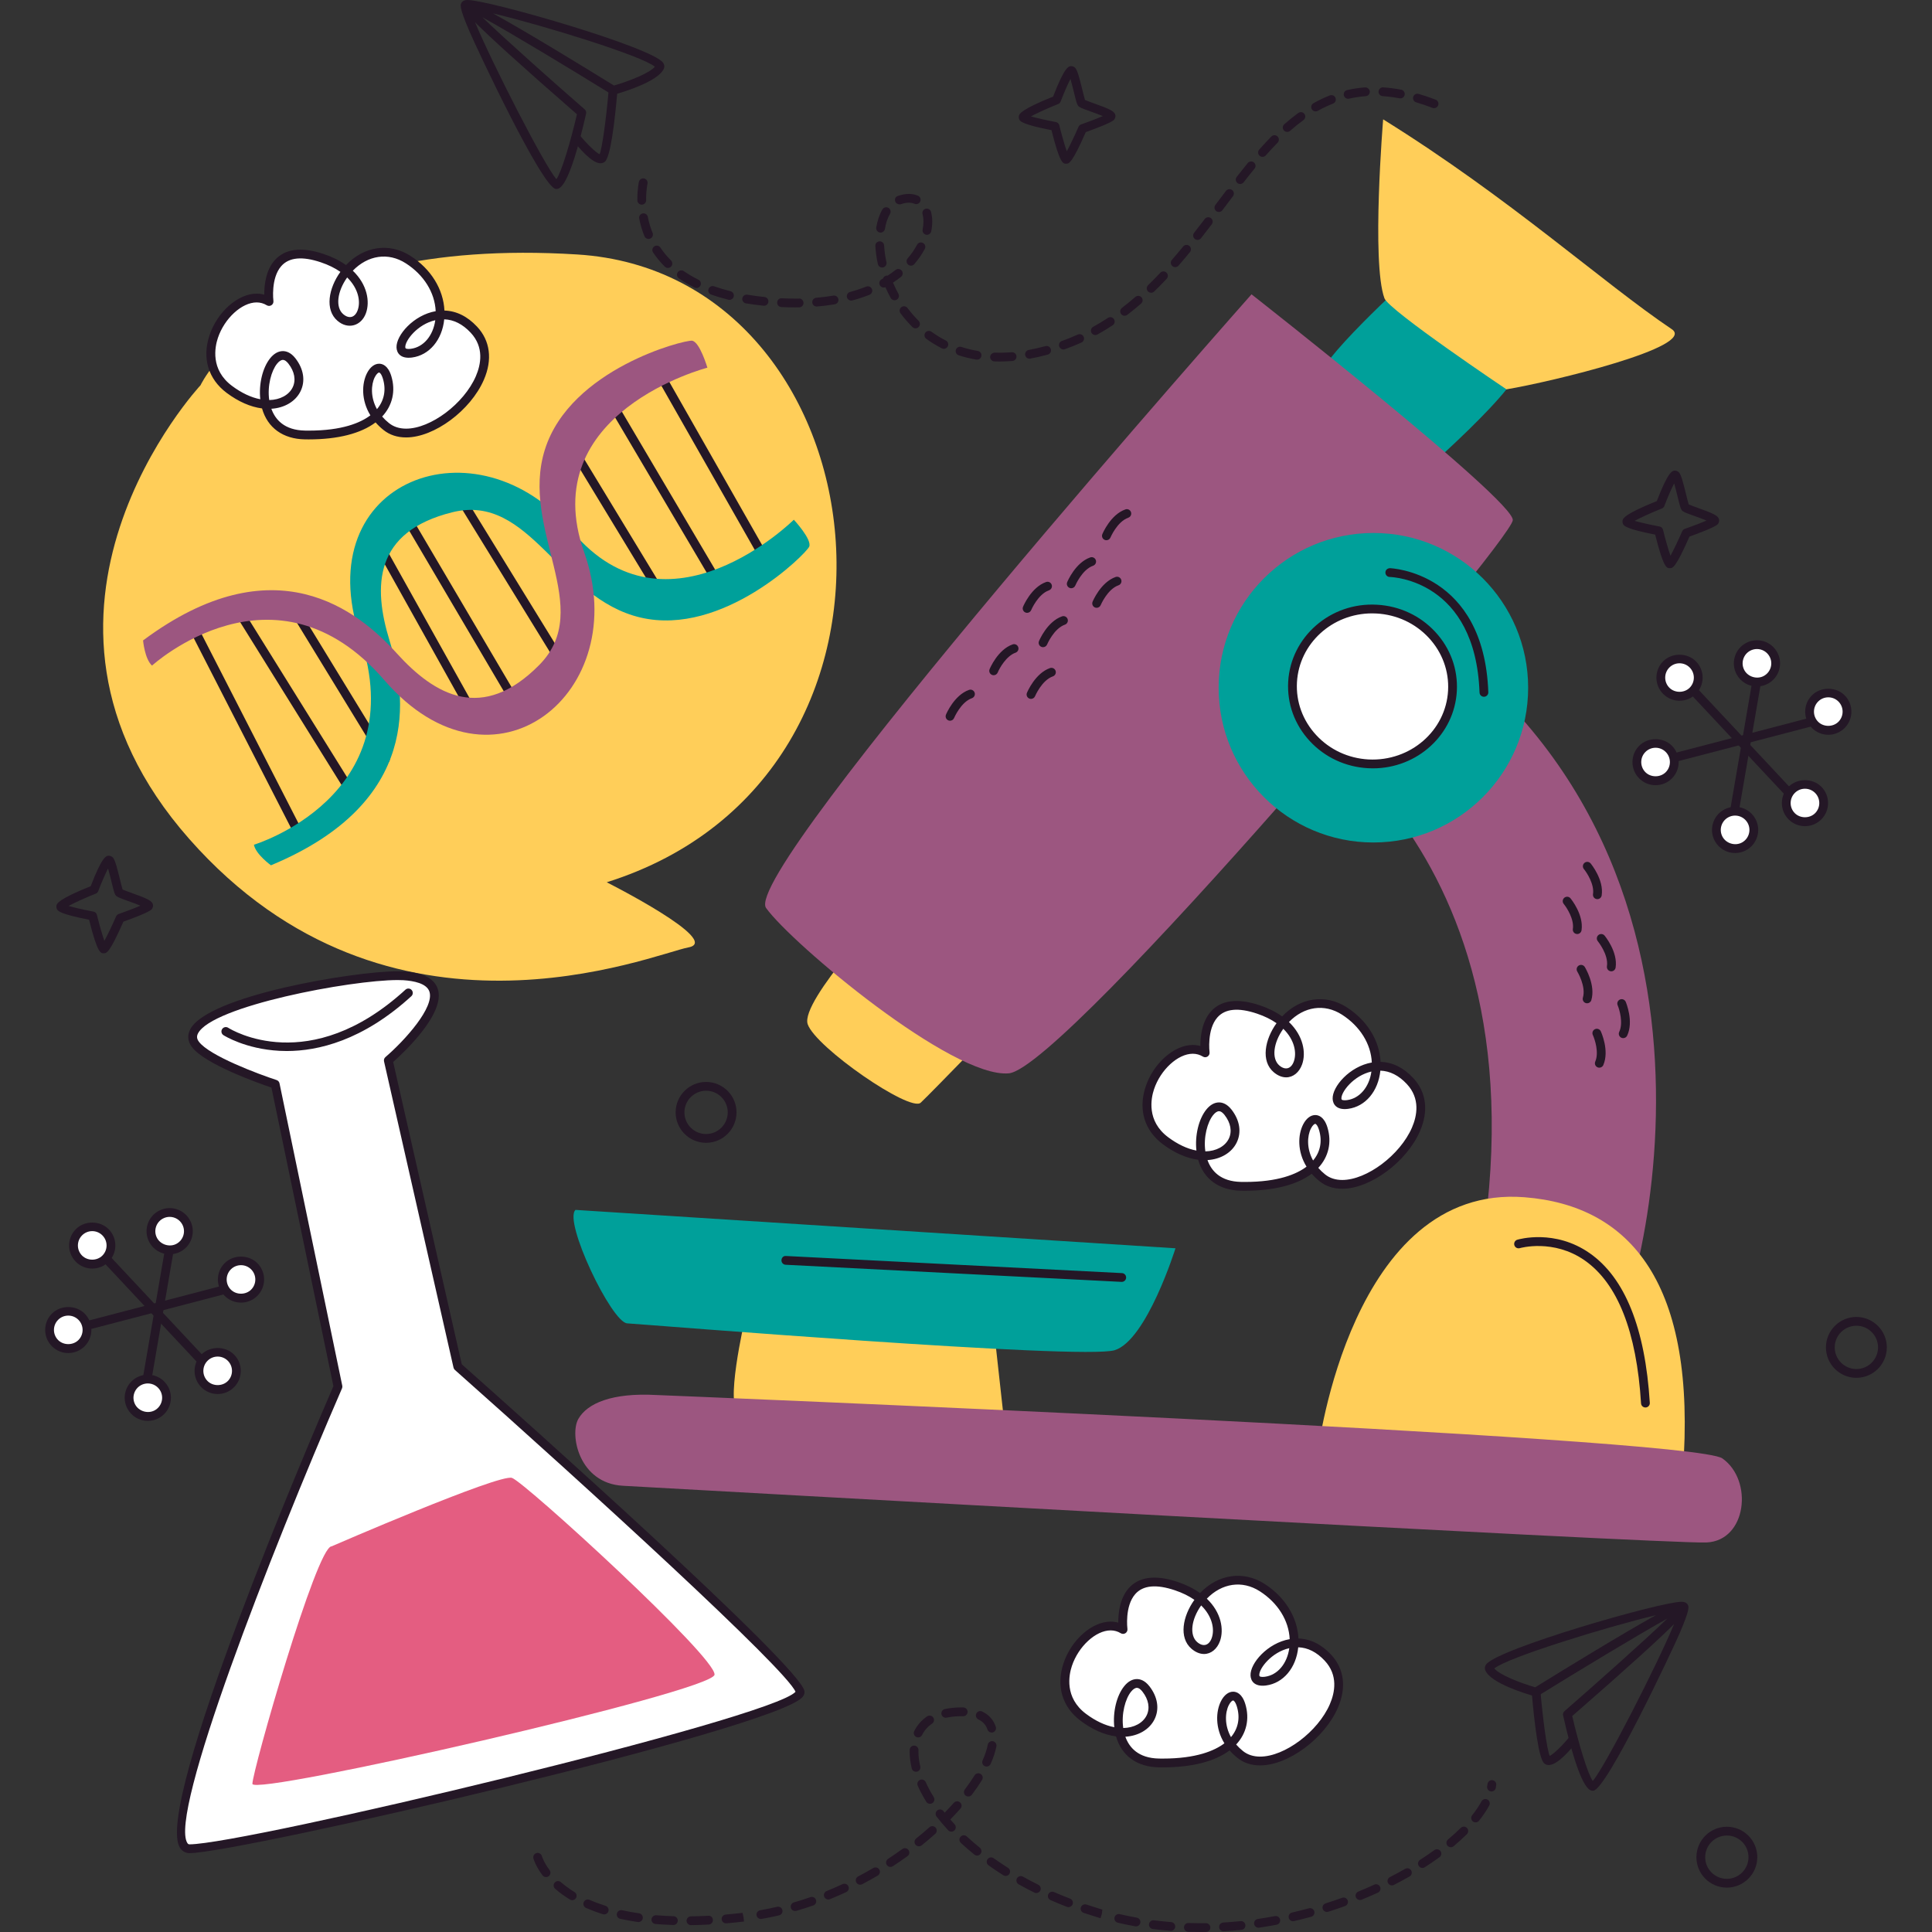 <?xml version="1.0" encoding="UTF-8"?>
<!-- Generator: Adobe Illustrator 25.2.3, SVG Export Plug-In . SVG Version: 6.00 Build 0)  -->
<svg xmlns="http://www.w3.org/2000/svg" xmlns:xlink="http://www.w3.org/1999/xlink" version="1.1" id="Capa_1" x="0px" y="0px" viewBox="0 0 512 512" style="enable-background:new 0 0 512 512;" xml:space="preserve" width="256" height="256">
<rect x="0" y="0" width="512" height="512" fill="#333333" stroke="none"/>
<g>
	<g>
		<path style="fill:#241726;" d="M491.959,365.138c-0.002,0-0.032,0-0.034,0c-4.447-0.02-8.05-3.656-8.032-8.103    c0.02-4.429,3.64-8.032,8.068-8.032c4.481,0.02,8.084,3.656,8.066,8.103C500.007,361.535,496.388,365.138,491.959,365.138z     M491.986,351.332c-3.176,0-5.75,2.564-5.765,5.713c-0.014,3.165,2.551,5.75,5.713,5.765l0.025-0.002v0.002    c3.151,0,5.725-2.564,5.74-5.713C497.713,353.933,495.149,351.348,491.986,351.332z"/>
	</g>
	<g>
		<path style="fill:#241726;" d="M27.499,252.628c-0.853,0-1.662,0-3.897-8.896c-7.532-1.45-8.173-2.31-8.419-2.639    c-0.216-0.291-0.307-0.818-0.209-1.166c0.136-0.487,0.452-1.61,9.066-5.083c3.094-8.068,4.151-8.068,4.854-8.068    c0.366,0,0.871,0.261,1.089,0.557c0.557,0.746,1.059,2.678,1.821,5.772c0.236,0.962,0.521,2.121,0.687,2.637    c0.455,0.202,1.444,0.557,2.267,0.853c4.438,1.591,5.581,2.132,5.79,3.199c0.08,0.402-0.125,0.989-0.43,1.262    c-0.903,0.809-5.174,2.396-7.423,3.196c-3.649,8.3-4.435,8.339-5.131,8.375C27.547,252.628,27.519,252.628,27.499,252.628z     M18.16,240.091c1.512,0.434,4.233,1.05,6.607,1.494c0.448,0.084,0.807,0.421,0.916,0.864c0.607,2.464,1.4,5.268,1.976,6.886    c0.834-1.507,2.089-4.147,3.108-6.479c0.13-0.296,0.375-0.525,0.68-0.632c2.028-0.714,4.32-1.589,5.761-2.217    c-1.005-0.423-2.355-0.907-3.235-1.221c-2.53-0.909-3.008-1.105-3.335-1.546c-0.286-0.382-0.464-1.021-1.091-3.578    c-0.234-0.95-0.591-2.401-0.912-3.501c-0.748,1.437-1.787,3.849-2.596,5.986c-0.116,0.307-0.355,0.548-0.657,0.671    C22.743,237.867,19.751,239.208,18.16,240.091z"/>
	</g>
	<g>
		<path style="fill:#241726;" d="M282.551,43.384c-0.857,0-1.666,0-3.901-8.896c-7.532-1.45-8.173-2.31-8.419-2.639    c-0.216-0.291-0.307-0.821-0.209-1.169c0.136-0.487,0.455-1.612,9.066-5.083c3.094-8.066,4.151-8.066,4.854-8.066    c0.366,0,0.871,0.261,1.089,0.557c0.557,0.746,1.059,2.68,1.821,5.775c0.236,0.962,0.523,2.119,0.687,2.635    c0.455,0.202,1.444,0.557,2.267,0.853c4.438,1.591,5.581,2.132,5.79,3.199c0.08,0.402-0.125,0.989-0.43,1.262    c-0.9,0.807-5.174,2.394-7.423,3.196c-3.649,8.3-4.433,8.339-5.127,8.375C282.596,43.384,282.569,43.384,282.551,43.384z     M273.207,30.846c1.51,0.432,4.231,1.05,6.607,1.494c0.448,0.082,0.807,0.421,0.916,0.864c0.607,2.464,1.4,5.268,1.978,6.886    c0.832-1.507,2.087-4.147,3.105-6.479c0.13-0.296,0.375-0.525,0.68-0.632c2.028-0.714,4.32-1.589,5.759-2.219    c-1.003-0.421-2.353-0.905-3.233-1.219c-2.53-0.909-3.008-1.105-3.335-1.546c-0.286-0.384-0.464-1.021-1.091-3.576    c-0.234-0.95-0.591-2.403-0.912-3.503c-0.748,1.435-1.787,3.849-2.596,5.984c-0.116,0.307-0.355,0.548-0.657,0.671    C277.788,28.623,274.794,29.964,273.207,30.846z"/>
	</g>
	<g>
		<path style="fill:#241726;" d="M442.537,150.572c-0.855,0-1.664,0-3.899-8.896c-7.534-1.45-8.175-2.31-8.421-2.639    c-0.216-0.291-0.307-0.821-0.209-1.169c0.136-0.487,0.457-1.612,9.069-5.083c3.094-8.068,4.151-8.068,4.854-8.068    c0.366,0,0.871,0.261,1.089,0.557c0.557,0.748,1.059,2.676,1.816,5.765c0.239,0.964,0.525,2.13,0.691,2.646    c0.455,0.202,1.448,0.559,2.271,0.855c4.433,1.589,5.577,2.13,5.786,3.196c0.08,0.402-0.125,0.987-0.43,1.259    c-0.903,0.809-5.177,2.396-7.425,3.199c-3.647,8.3-4.433,8.341-5.129,8.375C442.582,150.572,442.555,150.572,442.537,150.572z     M433.193,138.034c1.51,0.432,4.233,1.05,6.609,1.494c0.448,0.082,0.807,0.421,0.916,0.864c0.607,2.462,1.4,5.268,1.976,6.886    c0.834-1.507,2.087-4.147,3.105-6.479c0.127-0.296,0.375-0.525,0.68-0.632c2.028-0.714,4.32-1.589,5.761-2.219    c-1.003-0.421-2.351-0.903-3.226-1.216c-2.539-0.912-3.017-1.107-3.344-1.55c-0.286-0.382-0.462-1.021-1.094-3.587    c-0.232-0.948-0.589-2.394-0.907-3.492c-0.75,1.437-1.787,3.851-2.596,5.986c-0.116,0.307-0.355,0.548-0.657,0.671    C437.776,135.81,434.782,137.152,433.193,138.034z"/>
	</g>
	<g>
		<path style="fill:#241726;" d="M187.123,302.858c-0.002,0-0.039,0-0.039,0c-4.447-0.018-8.05-3.653-8.032-8.1    c0.018-4.429,3.637-8.032,8.066-8.032c2.189,0.009,4.21,0.857,5.729,2.387c1.516,1.53,2.346,3.56,2.337,5.713    C195.167,299.254,191.55,302.858,187.123,302.858z M187.144,289.053c-3.176,0-5.75,2.562-5.763,5.713    c-0.007,1.535,0.584,2.978,1.664,4.065c1.078,1.089,2.517,1.691,4.049,1.698h0.03l0,0c3.149,0,5.72-2.562,5.734-5.713    c0.007-1.532-0.584-2.976-1.664-4.065C190.115,289.663,188.676,289.06,187.144,289.053z"/>
	</g>
	<g>
		<path style="fill:#241726;" d="M457.633,500.24c-0.002,0-0.032,0-0.034,0c-2.155-0.009-4.176-0.857-5.695-2.387    c-1.516-1.53-2.346-3.558-2.337-5.713c0.018-4.429,3.635-8.032,8.062-8.032c2.194,0.009,4.215,0.857,5.734,2.387    c1.516,1.53,2.346,3.558,2.337,5.713C465.68,496.636,462.061,500.24,457.633,500.24z M457.658,486.435    c-3.178,0-5.75,2.562-5.763,5.713c-0.007,1.535,0.584,2.978,1.664,4.065c1.078,1.089,2.517,1.691,4.049,1.698l0.025-0.001v0.001    c3.151,0,5.725-2.562,5.738-5.713c0.007-1.535-0.584-2.978-1.664-4.065C460.629,487.045,459.19,486.442,457.658,486.435z"/>
	</g>
	<g>
		<g>
			<path style="fill:#FFFFFF;" d="M319.386,279.015c0,0-2.238-16.988,14.114-11.491c16.352,5.497,11.024,21.05,4.79,15.728     c-6.234-5.322,5.463-23.374,17.975-15.336c12.513,8.038,9.714,23.635,0.839,24.786c-8.875,1.151,5.373-18.16,16.553-6.234     c11.181,11.926-13.23,33.671-23.214,25.676c-9.983-7.994-2.171-20.898,0.224-13.034c2.395,7.864-4.063,15.575-21.769,15.271     c-17.706-0.305-9.647-27.545-3.458-19.616c6.189,7.929-4.086,16.879-16.576,7.537     C296.375,292.961,310.623,273.649,319.386,279.015z"/>
		</g>
		<g>
			<path style="fill:#241726;" d="M329.906,315.555l-1.028-0.009c-5.811-0.1-9.903-3.074-11.351-8.2     c-3.053-0.391-6.27-1.801-9.36-4.11c-4.906-3.669-6.566-9.237-4.558-15.277c2.057-6.186,7.541-11.031,12.481-11.031     c0.7,0,1.375,0.091,2.028,0.273c-0.018-2.373,0.357-6.377,2.746-9.103c2.687-3.062,7.111-3.663,13.006-1.676     c2.262,0.759,4.245,1.746,5.911,2.94c4.729-4.972,11.451-6.059,17.112-2.426c5.406,3.474,8.694,8.814,8.971,14.47     c3.171,0.098,6.077,1.532,8.641,4.267c3.487,3.722,4.133,8.723,1.812,14.079c-3.526,8.139-13.156,15.28-20.609,15.28     c-2.337,0-4.354-0.666-5.995-1.978c-0.775-0.621-1.475-1.291-2.094-2.003C343.706,314.002,337.618,315.555,329.906,315.555z      M319.997,307.434c1.016,2.842,3.41,5.688,8.923,5.784l0.987,0.009c8.869,0,13.722-2.073,16.335-4.049     c-2.485-4.038-2.292-8.446-0.903-11.181c0.807-1.587,1.98-2.499,3.219-2.499c0.832,0,2.355,0.425,3.224,3.274     c1.2,3.94,0.314,7.793-2.423,10.728c0.532,0.614,1.139,1.196,1.812,1.735c1.216,0.975,2.744,1.469,4.54,1.469     c6.52,0,15.325-6.616,18.472-13.877c1.364-3.151,2.235-7.714-1.375-11.563c-2.117-2.26-4.47-3.447-6.998-3.531     c-0.543,5.431-3.949,9.526-8.555,10.124c-3.024,0.396-4.033-1.194-4.09-2.66c-0.13-3.206,4.479-8.589,10.381-9.623     c-0.225-4.924-3.124-9.605-7.909-12.679c-4.701-3.021-10.087-2.133-14.052,1.951c3.851,3.683,4.567,8.207,3.487,11.228     c-0.755,2.119-2.378,3.435-4.231,3.435c0,0,0,0-0.002,0c-1.109,0-2.253-0.475-3.303-1.373c-3.449-2.942-2.346-8.68,0.757-12.979     c-1.45-1.016-3.181-1.864-5.161-2.53c-4.924-1.657-8.45-1.337-10.51,1c-2.821,3.21-2.087,9.178-2.078,9.239     c0.057,0.443-0.146,0.882-0.523,1.125c-0.375,0.246-0.857,0.25-1.239,0.018c-0.818-0.502-1.723-0.755-2.689-0.755     c-3.933,0-8.541,4.233-10.271,9.437c-0.791,2.378-2.01,8.375,3.744,12.679c2.503,1.873,5.067,3.081,7.498,3.544     c-0.432-3.974,0.584-8.339,2.626-10.874c0.996-1.234,2.157-1.887,3.362-1.887c0.834,0,2.087,0.327,3.31,1.894     c2.205,2.826,2.705,6.016,1.371,8.748C326.421,305.481,323.498,307.218,319.997,307.434z M348.558,297.827     c-0.2,0-0.689,0.332-1.144,1.225c-1.007,1.985-1.175,5.345,0.568,8.491c1.923-2.273,2.483-5.102,1.571-8.093     C349.151,298.124,348.69,297.827,348.558,297.827z M323.05,294.482c-0.468,0-1.018,0.361-1.55,1.021     c-1.505,1.866-2.608,5.854-2.067,9.626c2.851-0.055,5.218-1.328,6.206-3.353c0.93-1.903,0.523-4.197-1.116-6.295     C324.168,295.026,323.623,294.482,323.05,294.482z M363.437,283.968c-4.717,1.066-8.018,5.395-7.948,7.136     c0.009,0.216,0.018,0.484,0.896,0.484c0.175,0,0.364-0.014,0.568-0.041C360.332,291.111,362.867,288.074,363.437,283.968z      M340.087,272.639c-2.655,3.715-3.162,7.918-1.043,9.728c1.598,1.362,3.142,0.868,3.835-1.075     C343.688,279.023,343.09,275.577,340.087,272.639z"/>
		</g>
	</g>
	<g>
		<g>
			<path style="fill:#FFFFFF;" d="M297.623,431.831c0,0-2.238-16.988,14.114-11.491c16.352,5.497,11.024,21.05,4.79,15.728     c-6.234-5.322,5.463-23.374,17.975-15.336c12.513,8.038,9.714,23.635,0.839,24.786c-8.875,1.151,5.373-18.16,16.553-6.234     c11.181,11.926-13.23,33.671-23.214,25.676c-9.983-7.994-2.171-20.898,0.224-13.034c2.395,7.864-4.063,15.575-21.769,15.271     c-17.706-0.305-9.647-27.545-3.458-19.616c6.189,7.929-4.086,16.879-16.576,7.537     C274.611,445.776,288.86,426.465,297.623,431.831z"/>
		</g>
		<g>
			<path style="fill:#241726;" d="M308.143,468.371l-1.028-0.009c-5.811-0.1-9.903-3.074-11.351-8.2     c-3.053-0.391-6.27-1.801-9.36-4.11c-4.906-3.669-6.566-9.237-4.558-15.277c2.057-6.186,7.541-11.031,12.481-11.031     c0.7,0,1.375,0.091,2.028,0.273c-0.018-2.373,0.357-6.377,2.746-9.103c2.689-3.062,7.114-3.663,13.006-1.676     c2.262,0.759,4.245,1.746,5.911,2.94c4.729-4.974,11.449-6.059,17.112-2.426c5.406,3.474,8.694,8.814,8.971,14.47     c3.171,0.098,6.077,1.532,8.641,4.267c3.487,3.722,4.133,8.723,1.812,14.079c-3.526,8.139-13.156,15.28-20.609,15.28     c-2.337,0-4.354-0.666-5.993-1.978c-0.775-0.621-1.475-1.291-2.094-2.003C321.945,466.818,315.857,468.371,308.143,468.371z      M298.233,460.25c1.016,2.842,3.412,5.688,8.923,5.784l0.987,0.009c8.871,0,13.725-2.073,16.335-4.049     c-2.485-4.038-2.289-8.446-0.903-11.178c0.807-1.589,1.98-2.501,3.219-2.501c0.832,0,2.355,0.425,3.224,3.274     c1.2,3.94,0.316,7.793-2.423,10.726c0.532,0.616,1.139,1.198,1.814,1.737c1.216,0.975,2.744,1.469,4.538,1.469     c6.522,0,15.325-6.616,18.472-13.877c1.364-3.151,2.235-7.714-1.375-11.563c-2.117-2.26-4.47-3.447-6.998-3.531     c-0.543,5.431-3.949,9.526-8.555,10.124c-3.026,0.389-4.031-1.194-4.09-2.66c-0.13-3.206,4.479-8.589,10.381-9.623     c-0.225-4.924-3.124-9.605-7.909-12.679c-4.704-3.021-10.087-2.13-14.052,1.951c3.853,3.683,4.567,8.207,3.49,11.231     c-0.757,2.117-2.378,3.433-4.231,3.433h-0.002c-1.109,0-2.253-0.475-3.303-1.373c-3.449-2.942-2.346-8.68,0.755-12.979     c-1.45-1.016-3.181-1.864-5.161-2.53c-4.931-1.657-8.459-1.335-10.515,1.005c-2.828,3.226-2.082,9.173-2.073,9.232     c0.057,0.446-0.146,0.884-0.521,1.128c-0.377,0.246-0.862,0.25-1.241,0.018c-0.818-0.502-1.723-0.755-2.689-0.755     c-3.933,0-8.541,4.233-10.271,9.437c-0.791,2.378-2.01,8.375,3.744,12.679c2.503,1.873,5.067,3.081,7.498,3.544     c-0.432-3.974,0.584-8.339,2.626-10.874c0.996-1.234,2.157-1.887,3.362-1.887c0.834,0,2.087,0.327,3.31,1.894     c2.205,2.828,2.705,6.016,1.373,8.748C304.658,458.297,301.734,460.034,298.233,460.25z M326.794,450.642     c-0.2,0-0.689,0.332-1.144,1.225c-1.007,1.985-1.175,5.343,0.571,8.491c1.921-2.276,2.48-5.102,1.569-8.093     C327.387,450.94,326.926,450.642,326.794,450.642z M301.286,447.298c-0.468,0-1.018,0.361-1.55,1.021     c-1.505,1.866-2.608,5.854-2.067,9.626c2.851-0.055,5.22-1.328,6.206-3.353c0.93-1.903,0.523-4.197-1.116-6.295     C302.405,447.841,301.859,447.298,301.286,447.298z M341.674,436.783c-4.717,1.066-8.018,5.395-7.948,7.136     c0.009,0.216,0.018,0.484,0.896,0.484c0.175,0,0.364-0.014,0.568-0.041C338.568,443.927,341.103,440.889,341.674,436.783z      M318.323,425.455c-2.653,3.715-3.16,7.918-1.041,9.728c1.598,1.359,3.142,0.868,3.833-1.075     C321.927,431.839,321.327,428.392,318.323,425.455z"/>
		</g>
	</g>
	<g>
		<g>
			<path style="fill:#241726;" d="M422.142,474.566c-0.837,0-3.376,0-7.909-19.961c-0.095-0.416,0.048-0.853,0.371-1.134     c8.591-7.482,21.257-18.742,27.231-24.521c-7.6,4.21-23.573,13.875-34.204,20.45c-0.273,0.173-0.609,0.223-0.923,0.132     c-1.935-0.537-11.66-3.399-13.093-6.886c-0.116-0.282-0.243-0.853,0.195-1.512c2.755-4.11,46.192-16.646,51.814-16.646     c0.414,0,0.725,0.052,0.982,0.164c0,0,0,0,0.002,0c0.073,0.034,0.141,0.073,0.202,0.116c0.007,0.005,0.014,0.009,0.02,0.014     s0.014,0.009,0.02,0.016c0.093,0.059,0.177,0.132,0.252,0.218c0.566,0.655,0.775,1.38-1.951,7.748     c-2.06,4.815-19.429,41.627-22.93,41.802C422.203,474.566,422.16,474.566,422.142,474.566z M416.658,454.769     c1.689,7.282,4.092,15.323,5.452,17.203c3.26-3.813,16.985-30.632,21.536-41.57C439.797,434.246,432.068,441.339,416.658,454.769     z M396.011,442.156c1.355,1.687,6.818,3.831,10.833,4.995c7.973-4.931,22.93-14.093,31.958-19.104     C425.634,431.184,399.433,439.28,396.011,442.156z"/>
		</g>
		<g>
			<path style="fill:#241726;" d="M410.429,467.752c-0.552,0-0.939-0.218-1.173-0.414c-1.507-1.257-2.624-10.712-3.294-18.424     c-0.057-0.639,0.418-1.205,1.059-1.259c0.627-0.048,1.203,0.416,1.259,1.059c0.593,6.832,1.646,14.759,2.398,16.626     c1.016-0.468,3.408-2.767,5.454-5.281c0.407-0.5,0.843-0.395,1.339,0.006c0.498,0.405,0.228,1.742-0.179,2.24     c-1.462,1.798-4.454,5.222-6.65,5.436C410.568,467.748,410.497,467.752,410.429,467.752z"/>
		</g>
	</g>
	<g>
		<g>
			<g>
				<path style="fill:#FFCE59;" d="M197.394,349.649c0,0-5.601,24.229-1.346,24.463s70.198,3.864,70.198,3.864l-2.849-25.761      L197.394,349.649z"/>
			</g>
			<g>
				<path style="fill:#00A09A;" d="M152.519,320.636l158.996,10.173c0,0-7.611,24.375-16.115,27.006s-125.007-6.88-129.174-7.11      C162.06,350.476,149.224,323.554,152.519,320.636z"/>
			</g>
			<g>
				<path style="fill:#9C5680;" d="M343.732,191.278c0,0,76.658,41.558,43.102,166.664c0,0,30.845,1.698,37.226,2.049      c6.382,0.351,46.027-119.085-38.799-186.697L343.732,191.278z"/>
			</g>
			<g>
				<path style="fill:#FFCE59;" d="M236.384,239.5c0,0-24.43,25.789-22.339,31.922c2.091,6.133,27.149,23.425,29.956,20.802      c2.806-2.622,24.271-24.808,24.271-24.808L236.384,239.5z"/>
			</g>
			<g>
				<path style="fill:#00A09A;" d="M374.05,73.166c0,0-26.308,23.772-24.564,27.803c1.744,4.031,23.946,27.359,23.946,27.359      s32.289-27.638,29.32-32.546C399.784,90.874,374.05,73.166,374.05,73.166z"/>
			</g>
			<g>
				<path style="fill:#9C5680;" d="M331.663,77.998c0,0-135.626,153.003-128.638,162.646c6.989,9.643,49.447,45.174,64.335,43.798      c14.888-1.376,133.366-141.183,133.55-146.611C401.095,132.403,331.663,77.998,331.663,77.998z"/>
			</g>
			<g>
				<path style="fill:#FFCE59;" d="M366.548,31.629c0,0-3.14,37.941,0.345,47.426c1.181,3.215,32.337,24.125,32.337,24.125      c11.983-1.995,50.621-11.363,43.803-15.945C424.736,74.938,400.248,52.574,366.548,31.629z"/>
			</g>
			<g>
				<circle style="fill:#00A09A;" cx="363.965" cy="182.256" r="41.011"/>
			</g>
			<g>
				<path style="fill:#FFCE59;" d="M445.961,390.097l-96.68-5.57c0,0,8.792-70.84,54.727-67.246      C432.125,319.481,449.776,340.166,445.961,390.097z"/>
			</g>
			<g>
				<path style="fill:#9C5680;" d="M173.888,369.692c0,0,274.347,11.018,282.563,16.804c8.216,5.786,6.486,21.797-4.209,22.275      s-275.446-14.382-287.146-15.026s-14.188-13.583-11.827-17.72C155.631,371.888,162.188,369.048,173.888,369.692z"/>
			</g>
			<g>
				<g>
					
						<ellipse transform="matrix(0.055 -0.999 0.999 0.055 162.095 535.103)" style="fill:#FFFFFF;" cx="363.73" cy="181.921" rx="20.532" ry="21.217"/>
				</g>
				<g>
					<path style="fill:#241726;" d="M363.824,203.62c-0.427,0-0.855-0.011-1.287-0.036c-5.961-0.327-11.444-2.885-15.439-7.2       c-4.006-4.326-6.034-9.899-5.715-15.694c0.655-11.892,11.194-21.154,23.539-20.431c5.961,0.327,11.444,2.885,15.439,7.2       c4.006,4.326,6.034,9.899,5.715,15.691C385.444,194.629,375.671,203.62,363.824,203.62z M363.631,162.551       c-10.608,0-19.361,8.025-19.924,18.267c-0.284,5.158,1.528,10.126,5.099,13.984c3.583,3.872,8.505,6.163,13.859,6.459       c11.113,0.566,20.504-7.623,21.088-18.237c0.284-5.158-1.528-10.124-5.099-13.984c-3.583-3.869-8.505-6.161-13.859-6.457       C364.404,162.562,364.017,162.551,363.631,162.551z"/>
				</g>
			</g>
		</g>
		<g>
			<g>
				<path style="fill:#241726;" d="M283.892,155.889c-0.15,0-0.3-0.03-0.446-0.089c-0.593-0.248-0.875-0.928-0.63-1.521      c0.086-0.209,2.178-5.177,6.102-6.557c0.609-0.218,1.273,0.109,1.485,0.712c0.214,0.607-0.105,1.271-0.712,1.485      c-2.937,1.032-4.706,5.211-4.724,5.252C284.781,155.619,284.347,155.889,283.892,155.889z"/>
			</g>
			<g>
				<path style="fill:#241726;" d="M272.195,162.407c-0.15,0-0.3-0.03-0.446-0.089c-0.593-0.248-0.875-0.928-0.63-1.521      c0.086-0.209,2.178-5.177,6.104-6.557c0.607-0.216,1.271,0.107,1.485,0.712c0.214,0.607-0.105,1.271-0.712,1.485      c-2.94,1.032-4.708,5.211-4.726,5.252C273.084,162.137,272.65,162.407,272.195,162.407z"/>
			</g>
			<g>
				<path style="fill:#241726;" d="M276.419,171.51c-0.15,0-0.3-0.03-0.446-0.089c-0.593-0.248-0.875-0.925-0.63-1.519      c0.086-0.211,2.176-5.179,6.102-6.559c0.607-0.214,1.271,0.109,1.485,0.712c0.214,0.607-0.105,1.271-0.712,1.485      c-2.94,1.032-4.706,5.211-4.724,5.252C277.308,171.24,276.874,171.51,276.419,171.51z"/>
			</g>
			<g>
				<path style="fill:#241726;" d="M290.622,161.075c-0.15,0-0.3-0.03-0.446-0.089c-0.593-0.248-0.875-0.925-0.63-1.519      c0.086-0.211,2.176-5.179,6.102-6.559c0.612-0.216,1.273,0.109,1.485,0.712c0.214,0.607-0.105,1.271-0.712,1.485      c-2.94,1.032-4.706,5.211-4.724,5.252C291.51,160.805,291.076,161.075,290.622,161.075z"/>
			</g>
			<g>
				<path style="fill:#241726;" d="M293.209,143.167c-0.15,0-0.3-0.03-0.446-0.089c-0.593-0.248-0.875-0.928-0.63-1.521      c0.086-0.209,2.178-5.177,6.104-6.557c0.607-0.216,1.273,0.107,1.485,0.712c0.214,0.607-0.105,1.271-0.712,1.485      c-2.94,1.032-4.708,5.211-4.726,5.252C294.098,142.897,293.663,143.167,293.209,143.167z"/>
			</g>
			<g>
				<path style="fill:#241726;" d="M251.769,190.998c-0.15,0-0.3-0.03-0.446-0.089c-0.593-0.248-0.875-0.928-0.63-1.521      c0.086-0.209,2.178-5.177,6.104-6.559c0.607-0.216,1.271,0.105,1.485,0.712s-0.105,1.271-0.712,1.485      c-2.94,1.034-4.708,5.213-4.726,5.254C252.657,190.727,252.223,190.998,251.769,190.998z"/>
			</g>
			<g>
				<path style="fill:#241726;" d="M263.329,178.942c-0.148,0-0.298-0.027-0.443-0.089c-0.596-0.246-0.878-0.925-0.632-1.519      c0.086-0.211,2.176-5.179,6.102-6.561c0.609-0.218,1.273,0.105,1.485,0.712c0.214,0.607-0.105,1.271-0.712,1.485      c-2.453,0.864-4.242,4.085-4.724,5.252C264.22,178.671,263.786,178.942,263.329,178.942z"/>
			</g>
			<g>
				<path style="fill:#241726;" d="M273.227,185.214c-0.15,0-0.3-0.03-0.446-0.089c-0.593-0.248-0.875-0.925-0.63-1.519      c0.086-0.211,2.176-5.179,6.102-6.559c0.607-0.216,1.271,0.109,1.485,0.712c0.214,0.607-0.105,1.271-0.712,1.485      c-2.94,1.032-4.706,5.211-4.724,5.252C274.116,184.944,273.682,185.214,273.227,185.214z"/>
			</g>
		</g>
		<g>
			<path style="fill:#241726;" d="M436.055,372.998c-0.612,0-1.123-0.475-1.162-1.091c-1.18-19.024-6.2-31.769-14.925-37.88     c-8.275-5.795-17.114-3.283-17.203-3.256c-0.625,0.182-1.264-0.171-1.446-0.784c-0.184-0.616,0.166-1.264,0.78-1.448     c0.402-0.118,9.949-2.876,19.167,3.556c9.357,6.527,14.723,19.872,15.95,39.667c0.041,0.643-0.448,1.196-1.089,1.234     C436.103,372.998,436.078,372.998,436.055,372.998z"/>
		</g>
		<g>
			<path style="fill:#241726;" d="M427.007,257.407c-0.059,0-0.118-0.005-0.177-0.014c-0.637-0.095-1.073-0.689-0.975-1.325     c0.468-3.08-2.389-6.602-2.417-6.638c-0.407-0.496-0.336-1.228,0.159-1.637c0.498-0.409,1.23-0.336,1.637,0.157     c0.146,0.175,3.547,4.351,2.921,8.469C428.069,256.993,427.571,257.407,427.007,257.407z"/>
		</g>
		<g>
			<path style="fill:#241726;" d="M430.163,275.117c-0.168,0-0.336-0.036-0.498-0.111c-0.58-0.275-0.83-0.968-0.555-1.55     c1.109-2.351,0.075-5.886-0.418-7.052c-0.25-0.591,0.027-1.273,0.621-1.525c0.587-0.243,1.273,0.025,1.525,0.621     c0.089,0.209,2.155,5.188,0.377,8.953C431.018,274.871,430.6,275.117,430.163,275.117z"/>
		</g>
		<g>
			<path style="fill:#241726;" d="M423.315,238.283c-0.059,0-0.118-0.005-0.177-0.014c-0.637-0.095-1.073-0.689-0.975-1.325     c0.391-2.569-1.612-5.661-2.417-6.636c-0.409-0.496-0.339-1.23,0.157-1.639c0.491-0.411,1.23-0.341,1.639,0.157     c0.145,0.175,3.547,4.354,2.921,8.469C424.376,237.869,423.879,238.283,423.315,238.283z"/>
		</g>
		<g>
			<path style="fill:#241726;" d="M423.536,282.907c-0.057-0.015-0.113-0.035-0.168-0.058c-0.591-0.255-0.862-0.939-0.605-1.53     c1.033-2.385-0.116-5.885-0.646-7.033c-0.269-0.583-0.014-1.276,0.569-1.545c0.58-0.273,1.274-0.017,1.545,0.569     c0.096,0.206,2.32,5.114,0.667,8.933C424.668,282.778,424.081,283.051,423.536,282.907z"/>
		</g>
		<g>
			<path style="fill:#241726;" d="M417.975,247.527c-0.059,0-0.118-0.005-0.177-0.014c-0.634-0.095-1.073-0.689-0.975-1.325     c0.389-2.569-1.614-5.661-2.419-6.636c-0.409-0.496-0.339-1.23,0.157-1.639c0.491-0.409,1.23-0.343,1.639,0.157     c0.145,0.175,3.547,4.354,2.924,8.469C419.036,247.113,418.541,247.527,417.975,247.527z"/>
		</g>
		<g>
			<path style="fill:#241726;" d="M420.601,265.884c-0.109,0-0.221-0.016-0.332-0.048c-0.616-0.184-0.966-0.832-0.784-1.448     c0.887-2.985-1.46-6.868-1.482-6.907c-0.336-0.548-0.164-1.264,0.382-1.601c0.55-0.339,1.262-0.166,1.6,0.38     c0.12,0.196,2.917,4.802,1.732,8.791C421.567,265.557,421.104,265.884,420.601,265.884z"/>
		</g>
		<g>
			<path style="fill:#241726;" d="M393.256,184.651c-0.625,0-1.141-0.493-1.164-1.121c-1.078-29.666-22.887-30.605-23.814-30.63     c-0.641-0.018-1.15-0.552-1.132-1.194c0.016-0.641,0.516-1.105,1.189-1.134c0.25,0.007,24.924,0.964,26.085,32.872     c0.023,0.643-0.48,1.182-1.121,1.207C393.284,184.651,393.27,184.651,393.256,184.651z"/>
		</g>
		<g>
			<path style="fill:#241726;" d="M297.274,339.712c-0.018,0-0.039,0-0.059-0.002l-89.016-4.536     c-0.641-0.032-1.137-0.58-1.103-1.221c0.032-0.641,0.525-1.184,1.221-1.103l89.016,4.535c0.641,0.032,1.137,0.58,1.103,1.221     C298.403,339.23,297.89,339.712,297.274,339.712z"/>
		</g>
	</g>
	<g>
		<path style="fill:#FFCE59;" d="M53.143,102.091c0,0,18.395-39.752,99.882-34.651s98.168,137.943,7.766,166.371    c0,0,30.839,15.565,21.643,17.261c-9.196,1.697-79.227,31.399-132.273-28.731S53.143,102.091,53.143,102.091z"/>
	</g>
	<g>
		<g>
			<path style="fill:#241726;" d="M147.413,50.081c-0.018,0-0.061,0-0.082-0.002c-3.558-0.177-20.77-36.752-22.914-41.761     c-2.744-6.404-2.535-7.134-1.969-7.791l0,0l0,0c0.002-0.002,0.002-0.002,0.005-0.005c0.059-0.068,0.125-0.13,0.198-0.182     c0.091-0.07,0.189-0.13,0.293-0.175l0.002-0.002C123.206,0.05,123.508,0,123.929,0c5.62,0,49.058,12.538,51.814,16.648     c0.441,0.657,0.314,1.23,0.198,1.512c-1.435,3.487-11.158,6.35-13.093,6.886c-0.309,0.091-0.65,0.041-0.923-0.132     c-10.528-6.511-26.301-16.055-34.076-20.329c6.022,5.815,18.572,16.971,27.102,24.401c0.323,0.282,0.466,0.718,0.371,1.134     c-4.531,19.958-7.07,19.961-7.905,19.961H147.413z M125.907,5.918c4.551,10.937,18.276,37.755,21.539,41.57     c1.36-1.882,3.763-9.921,5.449-17.203C137.485,16.853,129.756,9.762,125.907,5.918z M130.649,3.547     c9.091,5.004,24.078,14.182,32.062,19.12c4.015-1.164,9.478-3.308,10.831-4.992C170.111,14.786,143.753,6.645,130.649,3.547z"/>
		</g>
		<g>
			<path style="fill:#241726;" d="M159.126,43.266c-0.068,0-0.141-0.002-0.214-0.009c-2.201-0.214-5.377-3.968-6.836-5.764     c-0.407-0.498-0.631-1.359-0.133-1.763c0.498-0.402,1.072-0.653,1.479-0.155c2.069,2.544,4.492,4.867,5.486,5.295     c0.687-1.619,1.762-9.696,2.367-16.639c0.057-0.641,0.643-1.096,1.259-1.059c0.641,0.055,1.116,0.621,1.059,1.259     c-0.671,7.711-1.787,17.167-3.294,18.422C160.063,43.047,159.679,43.266,159.126,43.266z"/>
		</g>
	</g>
	<g>
		<path style="fill:#241726;" d="M264.902,95.802c-0.464,0-0.923-0.007-1.378-0.023c-0.643-0.025-1.146-0.564-1.123-1.205    c0.023-0.643,0.593-1.103,1.205-1.123c1.45,0.052,2.953,0.016,4.517-0.109c0.634-0.03,1.203,0.425,1.253,1.066    c0.052,0.641-0.425,1.203-1.066,1.253C267.144,95.755,266.007,95.802,264.902,95.802z M258.939,95.314    c-0.066,0-0.13-0.005-0.195-0.016c-1.605-0.271-3.178-0.655-4.679-1.141c-0.612-0.198-0.946-0.855-0.748-1.466    c0.198-0.609,0.846-0.946,1.466-0.748c1.394,0.452,2.855,0.807,4.347,1.059c0.634,0.107,1.062,0.707,0.955,1.341    C259.989,94.911,259.496,95.314,258.939,95.314z M272.825,95.052c-0.55,0-1.041-0.393-1.144-0.955    c-0.114-0.632,0.305-1.239,0.937-1.355c1.437-0.261,2.93-0.605,4.438-1.016c0.63-0.166,1.262,0.198,1.43,0.816    c0.168,0.621-0.196,1.259-0.816,1.43c-1.571,0.43-3.131,0.787-4.633,1.062C272.966,95.045,272.896,95.052,272.825,95.052z     M281.807,92.617c-0.48,0-0.928-0.298-1.096-0.775c-0.216-0.605,0.1-1.271,0.707-1.485c1.416-0.505,2.837-1.078,4.217-1.701    c0.589-0.266,1.275-0.005,1.541,0.582c0.264,0.587,0.002,1.275-0.582,1.541c-1.441,0.648-2.919,1.244-4.399,1.769    C282.069,92.597,281.937,92.617,281.807,92.617z M250.127,92.442c-0.177,0-0.357-0.041-0.525-0.125    c-1.425-0.721-2.815-1.566-4.126-2.519c-0.518-0.375-0.634-1.105-0.257-1.626c0.377-0.523,1.107-0.627,1.626-0.259    c1.209,0.88,2.492,1.662,3.808,2.326c0.573,0.289,0.803,0.989,0.514,1.564C250.961,92.208,250.552,92.442,250.127,92.442z     M290.269,88.794c-0.409,0-0.805-0.216-1.018-0.6c-0.311-0.562-0.109-1.269,0.455-1.582c1.314-0.73,2.626-1.525,3.897-2.364    c0.534-0.359,1.259-0.209,1.612,0.33c0.355,0.537,0.207,1.257-0.33,1.612c-1.321,0.873-2.683,1.701-4.051,2.46    C290.656,88.746,290.462,88.794,290.269,88.794z M242.623,87.009c-0.298,0-0.593-0.114-0.821-0.339    c-1.13-1.123-2.194-2.348-3.16-3.647c-0.384-0.514-0.28-1.244,0.236-1.628c0.512-0.389,1.241-0.282,1.628,0.236    c0.9,1.205,1.889,2.344,2.937,3.387c0.455,0.452,0.457,1.189,0.005,1.646C243.22,86.895,242.923,87.009,242.623,87.009z     M298.037,83.681c-0.35,0-0.696-0.157-0.923-0.457c-0.391-0.509-0.296-1.239,0.216-1.63c1.214-0.932,2.396-1.901,3.547-2.903    c0.482-0.425,1.219-0.377,1.641,0.114c0.423,0.484,0.373,1.219-0.114,1.641c-1.187,1.034-2.405,2.035-3.66,2.994    C298.533,83.603,298.285,83.681,298.037,83.681z M210.669,81.464c-1.169,0-2.371-0.03-3.608-0.091    c-0.641-0.03-1.137-0.575-1.105-1.219c0.03-0.641,0.525-1.169,1.219-1.105c1.239,0.059,2.444,0.077,3.622,0.086l0.962-0.007    c0.623-0.084,1.171,0.505,1.18,1.148c0.009,0.643-0.505,1.171-1.148,1.18l-0.991,0.007    C210.756,81.464,210.713,81.464,210.669,81.464z M216.417,81.232c-0.598,0-1.107-0.459-1.157-1.066    c-0.055-0.641,0.421-1.203,1.062-1.257c1.544-0.132,3.065-0.323,4.522-0.568c0.621-0.109,1.234,0.321,1.341,0.955    c0.107,0.634-0.321,1.234-0.955,1.341c-1.519,0.257-3.106,0.455-4.713,0.591C216.483,81.23,216.451,81.232,216.417,81.232z     M202.478,81.025c-0.041,0-0.08-0.002-0.12-0.007c-1.639-0.166-3.199-0.375-4.683-0.625c-0.634-0.107-1.062-0.707-0.955-1.341    c0.107-0.634,0.721-1.055,1.341-0.955c1.435,0.241,2.944,0.446,4.533,0.607c0.639,0.064,1.105,0.634,1.039,1.275    C203.574,80.577,203.067,81.025,202.478,81.025z M225.581,79.661c-0.514,0-0.984-0.341-1.123-0.859    c-0.168-0.621,0.198-1.262,0.818-1.428c1.491-0.405,2.935-0.882,4.29-1.421c0.593-0.232,1.273,0.055,1.512,0.652    c0.236,0.596-0.055,1.273-0.652,1.512c-1.437,0.571-2.965,1.078-4.54,1.503C225.783,79.647,225.681,79.661,225.581,79.661z     M237.062,79.577c-0.411,0-0.812-0.221-1.023-0.607c-0.507-0.932-0.973-1.889-1.394-2.86c-0.532,0.223-1.171,0.02-1.466-0.502    c-0.316-0.559-0.118-1.271,0.443-1.585c0.134-0.075,0.266-0.152,0.398-0.23c0.111-0.311,0.352-0.573,0.684-0.7    c0.186-0.068,0.382-0.091,0.559-0.066c0.725-0.473,1.416-0.971,2.067-1.489c0.502-0.396,1.232-0.316,1.637,0.186    c0.4,0.502,0.316,1.234-0.186,1.637c-0.671,0.534-1.38,1.046-2.123,1.535c0.425,1.007,0.903,1.998,1.428,2.96    c0.307,0.566,0.098,1.273-0.466,1.58C237.441,79.532,237.25,79.577,237.062,79.577z M193.314,79.468    c-0.093,0-0.186-0.011-0.282-0.034c-1.582-0.396-3.117-0.855-4.558-1.369c-0.607-0.214-0.923-0.88-0.707-1.485    c0.214-0.605,0.887-0.93,1.485-0.707c1.373,0.487,2.835,0.925,4.345,1.3c0.623,0.157,1.003,0.787,0.848,1.412    C194.312,79.115,193.837,79.468,193.314,79.468z M305.065,77.579c-0.302,0-0.607-0.118-0.834-0.352    c-0.448-0.462-0.439-1.198,0.023-1.646c1.103-1.071,2.176-2.167,3.226-3.285c0.439-0.473,1.175-0.491,1.644-0.052    c0.468,0.439,0.493,1.175,0.052,1.644c-1.073,1.146-2.173,2.269-3.299,3.362C305.649,77.47,305.358,77.579,305.065,77.579z     M184.575,76.331c-0.175,0-0.352-0.039-0.518-0.123c-1.485-0.737-2.88-1.56-4.149-2.439c-0.527-0.368-0.659-1.094-0.293-1.621    c0.366-0.527,1.091-0.655,1.621-0.293c1.178,0.818,2.476,1.582,3.858,2.271c0.575,0.286,0.809,0.984,0.523,1.56    C185.414,76.094,185.002,76.331,184.575,76.331z M177.002,71.004c-0.296,0-0.593-0.111-0.821-0.339    c-1.164-1.155-2.208-2.419-3.103-3.756c-0.359-0.534-0.216-1.257,0.318-1.614c0.534-0.361,1.257-0.216,1.614,0.318    c0.812,1.209,1.757,2.353,2.812,3.401c0.455,0.452,0.459,1.189,0.005,1.646C177.6,70.888,177.302,71.004,177.002,71.004z     M233.783,70.892c-0.534,0-1.016-0.371-1.137-0.912c-0.359-1.623-0.584-3.24-0.671-4.799c-0.036-0.641,0.455-1.191,1.098-1.225    c0.65-0.041,1.191,0.457,1.225,1.098c0.08,1.435,0.289,2.921,0.621,4.422c0.139,0.627-0.257,1.25-0.884,1.389    C233.949,70.883,233.865,70.892,233.783,70.892z M311.444,70.795c-0.271,0-0.543-0.093-0.764-0.284    c-0.484-0.423-0.537-1.157-0.116-1.644c1.014-1.166,2.007-2.348,2.985-3.542c0.409-0.498,1.141-0.568,1.639-0.161    c0.496,0.407,0.568,1.141,0.161,1.639c-0.991,1.207-1.998,2.408-3.026,3.592C312.092,70.658,311.769,70.795,311.444,70.795z     M241.415,70.401c-0.271,0-0.541-0.093-0.762-0.284c-0.487-0.421-0.539-1.155-0.118-1.641c0.993-1.15,1.832-2.364,2.487-3.606    c0.3-0.571,1.009-0.782,1.573-0.487c0.568,0.3,0.787,1.005,0.487,1.573c-0.739,1.398-1.676,2.758-2.787,4.042    C242.066,70.265,241.74,70.401,241.415,70.401z M317.362,63.583c-0.252,0-0.505-0.082-0.718-0.248    c-0.505-0.396-0.593-1.128-0.198-1.635c0.959-1.223,1.901-2.451,2.837-3.678c0.393-0.512,1.121-0.607,1.632-0.218    c0.509,0.391,0.609,1.121,0.218,1.632c-0.941,1.232-1.891,2.469-2.855,3.701C318.048,63.431,317.707,63.583,317.362,63.583z     M171.866,63.326c-0.459,0-0.893-0.273-1.078-0.723c-0.605-1.482-1.073-3.055-1.389-4.676c-0.125-0.63,0.286-1.241,0.918-1.364    c0.618-0.134,1.244,0.284,1.364,0.918c0.289,1.473,0.714,2.899,1.262,4.24c0.243,0.596-0.041,1.275-0.637,1.519    C172.162,63.299,172.014,63.326,171.866,63.326z M245.651,62.224c-0.077,0-0.155-0.007-0.232-0.023    c-0.63-0.127-1.039-0.741-0.912-1.371c0.148-0.727,0.221-1.435,0.218-2.103c0-0.718-0.082-1.385-0.243-1.982    c-0.166-0.623,0.202-1.259,0.823-1.428c0.627-0.15,1.259,0.205,1.428,0.823c0.211,0.798,0.321,1.666,0.321,2.583    c0.002,0.821-0.086,1.687-0.264,2.567C246.678,61.842,246.192,62.224,245.651,62.224z M233.365,61.637    c-0.064,0-0.127-0.005-0.193-0.016c-0.632-0.105-1.062-0.705-0.957-1.339c0.305-1.841,0.855-3.451,1.635-4.781    c0.33-0.559,1.048-0.732,1.594-0.416c0.555,0.327,0.741,1.039,0.416,1.594c-0.637,1.084-1.089,2.423-1.348,3.985    C234.418,61.233,233.924,61.637,233.365,61.637z M323.016,56.177c-0.246,0-0.491-0.075-0.7-0.234    c-0.514-0.386-0.616-1.116-0.23-1.63l2.81-3.724c0.391-0.512,1.119-0.609,1.632-0.223c0.512,0.389,0.612,1.119,0.223,1.632    l-2.805,3.715C323.716,56.017,323.368,56.177,323.016,56.177z M170.068,54.237c-0.632,0-1.15-0.505-1.164-1.139l-0.002-0.348    c0-2.712,0.405-4.497,0.421-4.572c0.146-0.627,0.775-1.021,1.394-0.873c0.625,0.143,1.018,0.768,0.875,1.394    c-0.002,0.016-0.361,1.623-0.361,4.051l0.002,0.298c0.014,0.643-0.498,1.175-1.139,1.189    C170.084,54.237,170.075,54.237,170.068,54.237z M238.412,54.162c-0.487,0-0.971-0.264-1.144-0.721    c-0.23-0.6-0.023-1.239,0.577-1.469l0.273-0.098c1.932-0.643,3.681-0.632,5.143-0.011c0.593,0.25,0.868,0.934,0.616,1.525    c-0.252,0.593-0.939,0.868-1.525,0.616c-0.941-0.4-2.128-0.377-3.487,0.075C238.719,54.135,238.564,54.162,238.412,54.162z     M328.658,48.758c-0.25,0-0.502-0.08-0.716-0.246c-0.507-0.396-0.598-1.128-0.202-1.635c0.973-1.246,1.944-2.469,2.924-3.665    c0.409-0.498,1.139-0.566,1.639-0.161c0.496,0.407,0.568,1.141,0.161,1.639c-0.966,1.178-1.928,2.387-2.887,3.619    C329.347,48.604,329.004,48.758,328.658,48.758z M334.581,41.57c-0.275,0-0.55-0.095-0.771-0.291    c-0.482-0.427-0.527-1.162-0.102-1.644c1.059-1.196,2.128-2.351,3.212-3.453c0.45-0.462,1.187-0.462,1.646-0.014    c0.459,0.45,0.464,1.187,0.014,1.646c-1.057,1.075-2.098,2.198-3.126,3.362C335.222,41.438,334.901,41.57,334.581,41.57z     M341.124,34.959c-0.323,0-0.643-0.134-0.873-0.396c-0.425-0.482-0.38-1.216,0.105-1.641c1.239-1.094,2.487-2.096,3.708-2.983    c0.518-0.375,1.248-0.266,1.626,0.257c0.377,0.521,0.264,1.248-0.257,1.626c-1.162,0.846-2.353,1.803-3.54,2.846    C341.671,34.863,341.396,34.959,341.124,34.959z M348.651,29.53c-0.405,0-0.8-0.214-1.014-0.593    c-0.316-0.559-0.118-1.269,0.443-1.585c1.421-0.8,2.878-1.494,4.333-2.064c0.607-0.232,1.275,0.061,1.51,0.659    c0.234,0.6-0.061,1.275-0.659,1.51c-1.355,0.53-2.714,1.178-4.042,1.923C349.042,29.482,348.846,29.53,348.651,29.53z     M380.038,28.663c-0.139,0-0.28-0.025-0.418-0.077c-1.464-0.562-2.917-1.055-4.315-1.466c-0.616-0.18-0.971-0.828-0.789-1.444    c0.18-0.614,0.818-0.971,1.444-0.789c1.46,0.427,2.971,0.941,4.497,1.525c0.6,0.23,0.898,0.905,0.668,1.505    C380.947,28.379,380.506,28.663,380.038,28.663z M357.263,26.169c-0.532,0-1.014-0.366-1.134-0.907    c-0.143-0.627,0.25-1.25,0.878-1.391c1.546-0.35,3.144-0.589,4.754-0.707c0.58-0.048,1.198,0.434,1.246,1.078    c0.045,0.641-0.436,1.198-1.078,1.246c-1.491,0.109-2.976,0.33-4.408,0.652C357.433,26.16,357.347,26.169,357.263,26.169z     M371.112,26.072c-0.073,0-0.143-0.007-0.216-0.02c-1.528-0.284-3.035-0.477-4.481-0.573c-0.641-0.043-1.125-0.596-1.084-1.239    c0.043-0.641,0.602-1.141,1.239-1.084c1.537,0.1,3.135,0.307,4.754,0.609c0.632,0.118,1.048,0.725,0.93,1.357    C372.149,25.681,371.66,26.072,371.112,26.072z"/>
	</g>
	<g>
		<path style="fill:#241726;" d="M318.085,512c-1.059-0.002-2.121-0.018-3.183-0.05c-0.643-0.02-1.148-0.557-1.13-1.198    c0.02-0.643,0.534-1.184,1.198-1.13c1.043,0.032,2.082,0.048,3.117,0.05l1.489-0.011c0.005,0,0.011,0,0.016,0    c0.637,0,1.155,0.512,1.164,1.148c0.009,0.643-0.505,1.171-1.148,1.18L318.085,512z M324.243,511.816    c-0.612,0-1.125-0.477-1.162-1.094c-0.039-0.643,0.45-1.194,1.091-1.232c1.541-0.093,3.074-0.218,4.595-0.373    c0.623-0.08,1.209,0.398,1.275,1.039c0.066,0.639-0.4,1.212-1.039,1.275c-1.553,0.159-3.117,0.289-4.69,0.382    C324.289,511.816,324.266,511.816,324.243,511.816z M310.289,511.698c-0.032,0-0.064-0.002-0.095-0.005    c-1.56-0.123-3.121-0.284-4.686-0.484c-0.637-0.082-1.089-0.664-1.007-1.303c0.082-0.639,0.671-1.089,1.303-1.007    c1.528,0.195,3.053,0.352,4.576,0.475c0.641,0.05,1.119,0.612,1.066,1.253C311.398,511.236,310.889,511.698,310.289,511.698z     M333.503,510.863c-0.568,0-1.064-0.416-1.15-0.996c-0.091-0.637,0.348-1.228,0.984-1.321c1.528-0.223,3.044-0.477,4.547-0.757    c0.616-0.121,1.239,0.296,1.357,0.93c0.118,0.632-0.298,1.239-0.93,1.357c-1.53,0.289-3.078,0.548-4.638,0.775    C333.617,510.859,333.56,510.863,333.503,510.863z M301.054,510.509c-0.068,0-0.139-0.007-0.209-0.018    c-1.537-0.277-3.078-0.593-4.615-0.953c-0.627-0.148-1.016-0.773-0.871-1.398c0.148-0.625,0.771-1.014,1.398-0.871    c1.5,0.35,3.001,0.662,4.501,0.93c0.632,0.114,1.053,0.718,0.939,1.353C302.096,510.113,301.607,510.509,301.054,510.509z     M183.111,510.181c-0.637,0-1.155-0.512-1.164-1.148c-0.009-0.643,0.505-1.171,1.148-1.18c1.482-0.02,3.019-0.073,4.611-0.152    c0.723-0.07,1.187,0.462,1.221,1.103c0.034,0.641-0.462,1.189-1.103,1.221c-1.623,0.084-3.187,0.136-4.697,0.157    C183.122,510.181,183.115,510.181,183.111,510.181z M178.455,510.145c-0.011,0-0.023,0-0.036,0    c-1.639-0.052-3.206-0.141-4.701-0.266c-0.641-0.052-1.119-0.616-1.064-1.255c0.052-0.643,0.673-1.096,1.255-1.064    c1.46,0.12,2.985,0.209,4.583,0.257c0.641,0.02,1.146,0.557,1.128,1.2C179.598,509.647,179.082,510.145,178.455,510.145z     M192.407,509.702c-0.596,0-1.105-0.457-1.157-1.064c-0.057-0.639,0.418-1.205,1.059-1.259c1.45-0.127,2.942-0.277,4.474-0.457    l0.257,1.144l0.13,1.157c-1.673,0.193-3.187,0.348-4.661,0.475C192.475,509.699,192.441,509.702,192.407,509.702z     M169.193,509.363c-0.057,0-0.111-0.005-0.168-0.011c-1.596-0.232-3.165-0.516-4.661-0.846c-0.627-0.139-1.025-0.759-0.887-1.387    c0.141-0.627,0.757-1.016,1.387-0.887c1.441,0.318,2.953,0.591,4.492,0.814c0.637,0.093,1.078,0.682,0.987,1.319    C170.259,508.945,169.761,509.363,169.193,509.363z M342.66,509.142c-0.53,0-1.009-0.364-1.134-0.903    c-0.146-0.625,0.246-1.25,0.873-1.396c1.507-0.348,3.001-0.725,4.474-1.125c0.627-0.164,1.259,0.2,1.428,0.818    c0.168,0.618-0.198,1.259-0.818,1.428c-1.5,0.409-3.021,0.791-4.56,1.148C342.835,509.133,342.747,509.142,342.66,509.142z     M201.642,508.551c-0.552,0-1.046-0.398-1.144-0.962c-0.111-0.634,0.311-1.237,0.943-1.348c1.516-0.268,3.017-0.575,4.499-0.921    c0.637-0.141,1.253,0.243,1.398,0.871c0.146,0.625-0.243,1.25-0.871,1.398c-1.523,0.355-3.065,0.671-4.622,0.943    C201.778,508.547,201.71,508.551,201.642,508.551z M291.658,508.342l-0.957-0.284c-1.198-0.364-2.373-0.739-3.524-1.128    c-0.609-0.205-0.937-0.864-0.732-1.473c0.207-0.607,0.868-0.934,1.473-0.732c1.132,0.38,2.285,0.75,3.458,1.105l0.764,0.227    l-0.152,1.169L291.658,508.342z M160.12,507.339c-0.116,0-0.234-0.018-0.352-0.055c-1.569-0.498-3.071-1.059-4.47-1.673    c-0.589-0.259-0.855-0.946-0.598-1.535c0.257-0.589,0.95-0.85,1.535-0.598c1.321,0.58,2.746,1.114,4.238,1.587    c0.612,0.193,0.953,0.848,0.757,1.462C161.072,507.023,160.613,507.339,160.12,507.339z M351.643,506.689    c-0.496,0-0.953-0.316-1.109-0.814c-0.193-0.612,0.145-1.266,0.759-1.46c1.48-0.468,2.935-0.962,4.367-1.478    c0.6-0.218,1.271,0.091,1.489,0.698c0.221,0.605-0.093,1.271-0.698,1.489c-1.46,0.53-2.946,1.032-4.458,1.51    C351.877,506.671,351.759,506.689,351.643,506.689z M210.708,506.441c-0.505,0-0.971-0.332-1.119-0.841    c-0.177-0.616,0.177-1.262,0.796-1.441c1.48-0.427,2.94-0.893,4.376-1.394c0.598-0.216,1.271,0.107,1.48,0.716    c0.214,0.607-0.109,1.269-0.716,1.48c-1.473,0.514-2.974,0.993-4.495,1.435C210.924,506.428,210.815,506.441,210.708,506.441z     M283.169,505.412c-0.139,0-0.282-0.025-0.418-0.077c-1.491-0.575-2.942-1.173-4.354-1.789c-0.589-0.257-0.857-0.943-0.6-1.532    c0.259-0.589,0.946-0.85,1.532-0.6c1.38,0.602,2.799,1.187,4.258,1.748c0.6,0.232,0.898,0.905,0.668,1.505    C284.076,505.127,283.638,505.412,283.169,505.412z M151.642,503.57c-0.209,0-0.418-0.055-0.607-0.171    c-1.425-0.873-2.744-1.832-3.915-2.851c-0.484-0.421-0.537-1.157-0.114-1.641c0.421-0.484,1.157-0.539,1.641-0.114    c1.073,0.932,2.285,1.814,3.601,2.619c0.548,0.336,0.721,1.053,0.386,1.6C152.415,503.372,152.033,503.57,151.642,503.57z     M360.405,503.525c-0.459,0-0.893-0.273-1.078-0.725c-0.243-0.596,0.043-1.275,0.639-1.516c1.441-0.587,2.851-1.196,4.231-1.828    c0.577-0.273,1.271-0.016,1.541,0.573c0.268,0.584,0.011,1.275-0.573,1.541c-1.407,0.646-2.849,1.269-4.322,1.869    C360.7,503.497,360.55,503.525,360.405,503.525z M219.504,503.388c-0.459,0-0.896-0.275-1.08-0.728    c-0.241-0.596,0.048-1.275,0.643-1.516c1.432-0.577,2.837-1.191,4.219-1.832c0.577-0.266,1.275-0.016,1.546,0.568    c0.268,0.582,0.016,1.275-0.568,1.546c-1.414,0.655-2.855,1.282-4.324,1.878C219.797,503.361,219.649,503.388,219.504,503.388z     M274.642,501.681c-0.175,0-0.35-0.039-0.516-0.12c-1.437-0.712-2.826-1.444-4.172-2.194c-0.559-0.314-0.762-1.023-0.448-1.585    c0.314-0.562,1.023-0.762,1.585-0.448c1.309,0.732,2.667,1.446,4.067,2.139c0.577,0.286,0.812,0.984,0.527,1.56    C275.483,501.444,275.069,501.681,274.642,501.681z M368.873,499.648c-0.423,0-0.83-0.232-1.037-0.634    c-0.293-0.573-0.066-1.273,0.507-1.566c1.394-0.712,2.744-1.441,4.049-2.189c0.552-0.311,1.266-0.125,1.589,0.434    c0.318,0.557,0.125,1.269-0.434,1.589c-1.337,0.762-2.719,1.51-4.144,2.239C369.232,499.608,369.053,499.648,368.873,499.648z     M227.95,499.471c-0.418,0-0.823-0.227-1.032-0.623c-0.298-0.571-0.077-1.273,0.491-1.573c1.373-0.718,2.714-1.464,4.024-2.233    c0.55-0.318,1.266-0.141,1.594,0.416c0.325,0.555,0.139,1.269-0.416,1.594c-1.341,0.787-2.714,1.55-4.119,2.287    C228.318,499.428,228.132,499.471,227.95,499.471z M144.706,497.448c-0.352,0-0.702-0.161-0.93-0.466    c-1.88-2.503-2.394-4.404-2.414-4.483c-0.164-0.621,0.207-1.257,0.83-1.421c0.609-0.171,1.253,0.207,1.419,0.823l0,0    c0.005,0.016,0.446,1.578,2.028,3.685c0.384,0.514,0.28,1.244-0.234,1.63C145.195,497.373,144.949,497.448,144.706,497.448z     M266.514,497.143c-0.214,0-0.427-0.057-0.621-0.18c-1.362-0.859-2.669-1.735-3.922-2.626c-0.523-0.373-0.646-1.098-0.273-1.623    c0.375-0.523,1.103-0.641,1.623-0.273c1.216,0.864,2.487,1.716,3.813,2.553c0.543,0.343,0.707,1.062,0.364,1.605    C267.278,496.952,266.898,497.143,266.514,497.143z M376.957,495.024c-0.382,0-0.757-0.189-0.98-0.537    c-0.348-0.541-0.189-1.259,0.352-1.607c1.323-0.85,2.589-1.714,3.792-2.587c0.518-0.375,1.246-0.266,1.625,0.257    c0.377,0.521,0.264,1.248-0.257,1.626c-1.239,0.9-2.542,1.791-3.906,2.664C377.392,494.965,377.173,495.024,376.957,495.024z     M235.982,494.754c-0.38,0-0.75-0.186-0.975-0.527c-0.35-0.539-0.2-1.259,0.339-1.612c1.303-0.85,2.567-1.723,3.792-2.608    c0.521-0.373,1.248-0.259,1.626,0.261c0.377,0.521,0.259,1.248-0.261,1.625c-1.253,0.907-2.549,1.798-3.883,2.671    C236.423,494.692,236.202,494.754,235.982,494.754z M258.939,491.741c-0.257,0-0.516-0.084-0.732-0.259    c-1.25-1.012-2.453-2.053-3.578-3.099c-0.473-0.436-0.5-1.173-0.061-1.644c0.439-0.471,1.178-0.5,1.644-0.061    c1.087,1.007,2.251,2.017,3.46,2.994c0.5,0.405,0.577,1.137,0.173,1.637C259.614,491.594,259.278,491.741,258.939,491.741z     M384.48,489.536c-0.332,0-0.662-0.141-0.893-0.416c-0.411-0.493-0.348-1.228,0.146-1.641c1.214-1.014,2.348-2.046,3.374-3.065    c0.457-0.452,1.194-0.452,1.646,0.005c0.455,0.457,0.45,1.194-0.005,1.646c-1.073,1.066-2.258,2.142-3.519,3.201    C385.01,489.448,384.744,489.536,384.48,489.536z M243.523,489.288c-0.341,0-0.677-0.148-0.907-0.434    c-0.402-0.502-0.323-1.234,0.177-1.637c1.219-0.978,2.389-1.971,3.51-2.971c0.475-0.427,1.214-0.386,1.644,0.093    c0.427,0.48,0.386,1.214-0.093,1.644c-1.148,1.028-2.351,2.044-3.601,3.049C244.037,489.204,243.78,489.288,243.523,489.288z     M252.125,485.405c-0.314,0-0.625-0.125-0.855-0.375c-1.109-1.2-2.144-2.419-3.078-3.624c-0.393-0.509-0.3-1.241,0.207-1.635    c0.509-0.393,1.237-0.3,1.635,0.207c0.102,0.134,0.207,0.268,0.314,0.402c0.855-0.878,1.669-1.753,2.439-2.626    c0.427-0.482,1.164-0.527,1.644-0.102c0.482,0.425,0.527,1.162,0.102,1.644c-0.848,0.959-1.746,1.921-2.689,2.885    c0.368,0.425,0.748,0.848,1.137,1.271c0.437,0.471,0.407,1.207-0.066,1.644C252.692,485.303,252.407,485.405,252.125,485.405z     M391.046,482.95c-0.255,0-0.512-0.082-0.725-0.255c-0.502-0.4-0.587-1.132-0.184-1.635c0.998-1.255,1.832-2.496,2.478-3.688    c0.305-0.571,1.016-0.775,1.576-0.471c0.566,0.305,0.778,1.012,0.471,1.575c-0.709,1.314-1.619,2.671-2.705,4.033    C391.726,482.8,391.387,482.95,391.046,482.95z M246.458,478.033c-0.389,0-0.771-0.196-0.991-0.552    c-0.878-1.421-1.637-2.849-2.26-4.245c-0.261-0.587,0.002-1.275,0.591-1.537c0.577-0.259,1.275,0.002,1.537,0.591    c0.577,1.298,1.289,2.633,2.114,3.967c0.336,0.548,0.168,1.264-0.38,1.603C246.878,477.976,246.667,478.033,246.458,478.033z     M256.618,476.091c-0.246,0-0.493-0.077-0.702-0.236c-0.514-0.389-0.614-1.119-0.225-1.63c0.955-1.259,1.826-2.519,2.585-3.742    c0.341-0.546,1.062-0.709,1.603-0.375c0.546,0.339,0.714,1.057,0.375,1.603c-0.798,1.287-1.71,2.605-2.708,3.919    C257.316,475.932,256.968,476.091,256.618,476.091z M395.261,474.754c-0.075,0-0.15-0.007-0.223-0.02    c-0.632-0.123-1.044-0.734-0.923-1.364c0.039-0.198,0.068-0.393,0.093-0.589c0.08-0.637,0.664-1.107,1.298-1.012    c0.637,0.08,1.091,0.659,1.012,1.298c-0.03,0.246-0.068,0.496-0.116,0.743C396.293,474.368,395.806,474.754,395.261,474.754z     M242.75,469.537c-0.525,0-1.003-0.357-1.132-0.891c-0.364-1.514-0.55-2.983-0.55-4.36l0.009-0.568    c0.025-0.627,0.541-1.119,1.164-1.119c0.014,0,0.03,0,0.045,0c0.643,0.027,1.144,0.568,1.119,1.209l-0.009,0.477    c0,1.196,0.164,2.478,0.487,3.815c0.15,0.625-0.234,1.253-0.859,1.405C242.932,469.525,242.838,469.537,242.75,469.537z     M261.462,468.157c-0.159,0-0.321-0.032-0.475-0.102c-0.587-0.261-0.85-0.95-0.587-1.537c0.664-1.485,1.125-2.883,1.373-4.158    c0.123-0.632,0.743-1.037,1.366-0.921c0.63,0.123,1.043,0.734,0.921,1.366c-0.284,1.448-0.8,3.019-1.537,4.663    C262.331,467.9,261.906,468.157,261.462,468.157z M243.323,460.434c-0.175,0-0.352-0.039-0.518-0.123    c-0.575-0.286-0.809-0.984-0.523-1.56c0.787-1.578,1.939-2.892,3.424-3.901c0.527-0.357,1.255-0.221,1.619,0.309    c0.359,0.532,0.223,1.257-0.309,1.619c-1.153,0.782-2.044,1.794-2.651,3.01C244.162,460.198,243.75,460.434,243.323,460.434z     M262.792,459.147c-0.489,0-0.943-0.309-1.105-0.8c-0.4-1.214-1.189-2.094-2.414-2.687c-0.577-0.282-0.818-0.978-0.539-1.557    c0.282-0.575,0.98-0.821,1.557-0.539c1.794,0.871,3.008,2.235,3.606,4.056c0.202,0.609-0.13,1.269-0.741,1.469    C263.036,459.129,262.913,459.147,262.792,459.147z M250.636,455.221c-0.537,0-1.018-0.373-1.137-0.916    c-0.136-0.63,0.261-1.248,0.889-1.385c1.332-0.291,2.799-0.437,4.36-0.437l0.543,0.007c0.641,0.018,1.148,0.552,1.132,1.196    c-0.018,0.632-0.534,1.132-1.164,1.132c-0.009,0-0.02,0-0.032,0l-0.48-0.007c-1.396,0-2.696,0.13-3.865,0.382    C250.8,455.212,250.718,455.221,250.636,455.221z"/>
	</g>
	<g>
		<g>
			<path style="fill:#241726;" d="M202.496,148.899c-0.405,0-0.798-0.211-1.012-0.589L172.944,98.13     c-0.318-0.559-0.123-1.269,0.436-1.587c0.555-0.316,1.271-0.125,1.587,0.437l28.541,50.179c0.318,0.559,0.123,1.269-0.436,1.587     C202.89,148.849,202.692,148.899,202.496,148.899z"/>
		</g>
		<g>
			<path style="fill:#241726;" d="M190.343,155.812c-0.398,0-0.784-0.205-1.003-0.573l-28.432-48.167     c-0.327-0.552-0.143-1.266,0.411-1.594c0.546-0.327,1.264-0.145,1.594,0.411l28.432,48.167c0.327,0.552,0.143,1.266-0.411,1.594     C190.75,155.76,190.545,155.812,190.343,155.812z"/>
		</g>
		<g>
			<path style="fill:#241726;" d="M177.575,162.555c-0.393,0-0.775-0.2-0.996-0.559l-24.733-40.751     c-0.332-0.55-0.157-1.266,0.391-1.6c0.548-0.327,1.264-0.155,1.6,0.391l24.733,40.751c0.332,0.55,0.157,1.266-0.391,1.6     C177.991,162.5,177.782,162.555,177.575,162.555z"/>
		</g>
		<g>
			<path style="fill:#241726;" d="M148.848,176.816c-0.389,0-0.771-0.198-0.991-0.555l-27.431-44.584     c-0.336-0.548-0.166-1.264,0.382-1.6c0.539-0.336,1.262-0.166,1.601,0.382l27.431,44.584c0.336,0.548,0.166,1.264-0.382,1.6     C149.269,176.762,149.057,176.816,148.848,176.816z"/>
		</g>
		<g>
			<path style="fill:#241726;" d="M138.249,190.109c-0.398,0-0.787-0.205-1.003-0.573l-30.216-51.302     c-0.327-0.555-0.141-1.269,0.411-1.594c0.55-0.325,1.269-0.145,1.594,0.411l30.216,51.302c0.327,0.555,0.141,1.269-0.411,1.594     C138.654,190.057,138.452,190.109,138.249,190.109z"/>
		</g>
		<g>
			<path style="fill:#241726;" d="M126.664,192.546c-0.407,0-0.803-0.216-1.016-0.596l-27.702-49.62     c-0.314-0.562-0.111-1.271,0.448-1.585c0.559-0.309,1.271-0.111,1.585,0.448l27.702,49.62c0.314,0.562,0.111,1.271-0.448,1.585     C127.053,192.498,126.857,192.546,126.664,192.546z"/>
		</g>
		<g>
			<path style="fill:#241726;" d="M102.143,202.342c-0.391,0-0.773-0.198-0.993-0.557L78.79,165.21     c-0.334-0.548-0.161-1.264,0.386-1.6c0.543-0.33,1.264-0.164,1.601,0.386l22.359,36.575c0.334,0.548,0.161,1.264-0.386,1.6     C102.561,202.288,102.352,202.342,102.143,202.342z"/>
		</g>
		<g>
			<path style="fill:#241726;" d="M93.563,211.891c-0.389,0-0.768-0.196-0.989-0.548l-30.053-48.281     c-0.339-0.546-0.173-1.264,0.373-1.605c0.55-0.332,1.266-0.168,1.605,0.373l30.053,48.281c0.339,0.548,0.173,1.264-0.373,1.605     C93.985,211.834,93.774,211.891,93.563,211.891z"/>
		</g>
		<g>
			<path style="fill:#241726;" d="M79.833,223.331c-0.423,0-0.83-0.232-1.037-0.634L50.604,167.65     c-0.293-0.571-0.066-1.273,0.507-1.566c0.566-0.286,1.273-0.066,1.566,0.507l28.193,55.047c0.293,0.571,0.066,1.273-0.507,1.566     C80.195,223.29,80.013,223.331,79.833,223.331z"/>
		</g>
		<g>
			<path style="fill:#00A09A;" d="M67.288,223.865c0,0,42.184-12.769,28.161-54.866s31.104-58.39,56.165-28.243     c25.182,30.293,58.763-3.026,58.763-3.026s4.886,5.264,4.066,7.149c-0.82,1.886-22.849,23.876-44.67,18.782     c-21.821-5.094-29.211-33.062-49.931-27.901s-21.055,19.544-16.596,34.04s8.737,42.813-31.44,59.513     C71.806,229.314,67.804,226.435,67.288,223.865z"/>
		</g>
		<g>
			<path style="fill:#9C5680;" d="M40.288,176.39c0,0,32.539-29.729,61.551,3.844s66.084,3.116,52.985-33.834     c-13.163-37.129,32.64-48.958,32.64-48.958s-2.026-6.89-4.066-7.149c-2.04-0.259-32.201,7.433-38.978,28.791     c-6.777,21.359,13.483,42.007-1.545,57.177c-15.027,15.17-27.561,8.105-37.74-3.137c-10.179-11.242-32.33-29.395-67.222-3.401     C37.915,169.722,38.342,174.633,40.288,176.39z"/>
		</g>
	</g>
	<g>
		<g>
			<g>
				<path style="fill:#FFFFFF;" d="M89.567,367.465c0,0-53.106,122.525-39.311,122.469c13.795-0.055,162.926-34.872,161.781-41.579      c-1.145-6.707-90.718-86.182-90.718-86.182l-18.415-81.153c0,0,24.549-21.136,4.052-22.417      c-12.096-0.756-62.447,8.323-55.187,18.144c3.582,4.846,21.168,10.584,21.168,10.584L89.567,367.465z"/>
			</g>
			<g>
				<path style="fill:#241726;" d="M50.247,491.098c-1.062,0-1.937-0.477-2.53-1.38c-7.195-10.962,35.054-109.477,40.638-122.377      l-16.421-79.118c-3.283-1.112-17.701-6.186-21.102-10.785c-1.075-1.455-1.232-3.042-0.455-4.586      c4.561-9.044,43.584-15.457,54.99-15.457c0.612,0,1.169,0.014,1.662,0.045c5.036,0.316,8.055,1.862,8.973,4.597      c2.164,6.441-8.93,16.842-11.808,19.401l18.178,80.111c15.632,13.875,89.662,79.882,90.812,86.609      c0.061,0.366,0.027,0.937-0.496,1.56c-7.15,8.509-149.521,41.329-162.428,41.379C50.258,491.098,50.247,491.098,50.247,491.098z       M105.366,259.724c-12.461,0-49.238,6.893-52.912,14.177c-0.375,0.748-0.3,1.412,0.25,2.155      c2.755,3.728,15.798,8.603,20.593,10.167c0.396,0.13,0.693,0.462,0.778,0.871l16.632,80.136c0.05,0.234,0.025,0.48-0.07,0.7      C71.44,412.217,44.688,480.859,49.665,488.44c0.159,0.243,0.311,0.33,0.582,0.33v1.164l0.005-1.164      c14.55-0.057,154.425-33.315,160.566-40.431c-2.453-5.986-55.047-54.042-90.271-85.295c-0.182-0.161-0.309-0.375-0.361-0.614      l-18.415-81.152c-0.095-0.418,0.048-0.857,0.375-1.139c5.243-4.515,13.04-13.222,11.649-17.36      c-0.732-2.18-4.163-2.842-6.911-3.015C106.432,259.738,105.923,259.724,105.366,259.724z"/>
			</g>
		</g>
		<g>
			<path style="fill:#E45D81;" d="M87.866,409.8c0,0,44.414-19.278,47.816-18.144s54.242,47.627,53.675,52.163     c-0.567,4.536-122.469,32.318-122.469,28.916C66.887,469.334,83.897,409.8,87.866,409.8z"/>
		</g>
		<g>
			<g>
				<path style="fill:#FFFFFF;" d="M57.816,273.345c0,0,21.924,13.986,48.383-10.206"/>
			</g>
			<g>
				<path style="fill:#241726;" d="M76.014,278.532c-0.68,0-1.335-0.02-1.964-0.052c-8.989-0.484-14.598-4.001-14.832-4.149      c-0.541-0.346-0.7-1.064-0.357-1.605c0.348-0.543,1.069-0.702,1.607-0.359c0.866,0.55,21.534,13.179,46.974-10.085      c0.471-0.434,1.207-0.405,1.644,0.075c0.434,0.473,0.4,1.209-0.075,1.644C96.111,275.794,84.243,278.532,76.014,278.532z"/>
			</g>
		</g>
	</g>
	<g>
		<g>
			<path style="fill:#241726;" d="M38.391,370.131c-0.066,0-0.132-0.005-0.2-0.016c-0.632-0.109-1.057-0.712-0.95-1.346     l6.954-40.476c0.109-0.634,0.702-1.059,1.346-0.95c0.632,0.109,1.057,0.712,0.95,1.346l-6.954,40.476     C39.439,369.731,38.946,370.131,38.391,370.131z"/>
		</g>
		<g>
			<path style="fill:#241726;" d="M17.928,353.776c-0.518,0-0.989-0.346-1.125-0.871c-0.164-0.621,0.209-1.257,0.832-1.419     L63.74,339.46c0.63-0.18,1.257,0.211,1.419,0.832c0.164,0.621-0.209,1.257-0.832,1.419l-46.105,12.026     C18.123,353.764,18.023,353.776,17.928,353.776z"/>
		</g>
		<g>
			<path style="fill:#241726;" d="M55.849,364.302c-0.311,0-0.621-0.123-0.85-0.368l-29.402-31.407     c-0.439-0.471-0.414-1.207,0.055-1.646c0.473-0.439,1.207-0.416,1.646,0.055l29.402,31.407c0.439,0.471,0.414,1.207-0.055,1.646     C56.419,364.197,56.133,364.302,55.849,364.302z"/>
		</g>
		<g>
			<g>
				<circle style="fill:#FFFFFF;" cx="44.961" cy="326.283" r="4.961"/>
			</g>
			<g>
				<path style="fill:#241726;" d="M44.963,332.41c-2.26,0-4.329-1.237-5.399-3.226c-1.598-2.978-0.477-6.7,2.499-8.296      c0.889-0.477,1.889-0.732,2.894-0.732c2.262,0,4.331,1.237,5.399,3.228c0.775,1.441,0.941,3.096,0.471,4.665      c-0.473,1.566-1.528,2.855-2.969,3.628C46.971,332.155,45.968,332.41,44.963,332.41z M44.957,322.484      c-0.621,0-1.241,0.157-1.794,0.455c-1.844,0.991-2.539,3.296-1.548,5.142c0.959,1.778,3.351,2.512,5.14,1.546      c0.896-0.48,1.548-1.28,1.841-2.251c0.293-0.971,0.189-1.998-0.291-2.892C47.641,323.253,46.359,322.484,44.957,322.484z"/>
			</g>
		</g>
		<g>
			<g>
				<circle style="fill:#FFFFFF;" cx="39.171" cy="370.423" r="4.961"/>
			</g>
			<g>
				<path style="fill:#241726;" d="M39.175,376.549c-2.262,0-4.331-1.237-5.399-3.228c-0.775-1.441-0.941-3.096-0.471-4.665      c0.473-1.566,1.528-2.855,2.969-3.628c0.889-0.477,1.889-0.73,2.892-0.73c2.262,0,4.331,1.237,5.402,3.228      c1.598,2.974,0.477,6.693-2.499,8.293C41.18,376.296,40.18,376.549,39.175,376.549z M39.166,366.625      c-0.621,0-1.239,0.157-1.791,0.452c-0.893,0.48-1.546,1.28-1.839,2.251s-0.189,1.998,0.291,2.892      c0.957,1.782,3.344,2.512,5.143,1.548c1.844-0.991,2.539-3.299,1.548-5.142C41.853,367.391,40.569,366.625,39.166,366.625z"/>
			</g>
		</g>
		<g>
			<g>
				<circle style="fill:#FFFFFF;" cx="18.094" cy="352.446" r="4.961"/>
			</g>
			<g>
				<path style="fill:#241726;" d="M18.094,358.57c-1.637,0-3.174-0.637-4.331-1.794c-2.387-2.387-2.387-6.275,0-8.662      c2.314-2.314,6.347-2.314,8.662,0c2.387,2.387,2.387,6.275,0,8.662C21.267,357.934,19.731,358.57,18.094,358.57z       M18.094,348.649c-1.014,0-1.969,0.396-2.685,1.112c-1.48,1.48-1.48,3.89,0,5.37c1.432,1.432,3.938,1.432,5.37,0      c1.48-1.48,1.48-3.89,0-5.37C20.062,349.045,19.108,348.649,18.094,348.649z"/>
			</g>
		</g>
		<g>
			<g>
				<circle style="fill:#FFFFFF;" cx="63.866" cy="339.082" r="4.961"/>
			</g>
			<g>
				<path style="fill:#241726;" d="M63.867,345.207c-1.637,0-3.176-0.637-4.333-1.794c-2.387-2.389-2.387-6.275,0-8.664      c2.314-2.312,6.35-2.314,8.664,0c2.387,2.389,2.387,6.275,0,8.664C67.041,344.571,65.502,345.207,63.867,345.207z       M63.867,335.284c-1.016,0-1.969,0.396-2.687,1.112c-1.48,1.48-1.48,3.892,0,5.372c1.435,1.43,3.933,1.432,5.372,0      c1.48-1.48,1.48-3.892,0-5.372C65.833,335.679,64.881,335.284,63.867,335.284z"/>
			</g>
		</g>
		<g>
			<g>
				<circle style="fill:#FFFFFF;" cx="24.442" cy="330.061" r="4.961"/>
			</g>
			<g>
				<path style="fill:#241726;" d="M24.441,336.186c-1.635,0-3.174-0.637-4.331-1.794c-2.387-2.387-2.387-6.275,0-8.662      c2.314-2.317,6.347-2.314,8.662,0c1.157,1.157,1.796,2.694,1.796,4.331s-0.639,3.174-1.796,4.331      C27.615,335.55,26.078,336.186,24.441,336.186z M24.441,326.263c-1.014,0-1.967,0.396-2.685,1.114c-1.48,1.48-1.48,3.89,0,5.37      c1.437,1.432,3.938,1.432,5.37,0c0.718-0.718,1.114-1.671,1.114-2.685s-0.396-1.967-1.114-2.685      C26.408,326.658,25.455,326.263,24.441,326.263z"/>
			</g>
		</g>
		<g>
			<g>
				<circle style="fill:#FFFFFF;" cx="57.685" cy="363.304" r="4.961"/>
			</g>
			<g>
				<path style="fill:#241726;" d="M57.686,369.428c-1.637,0-3.174-0.637-4.331-1.794c-2.387-2.387-2.387-6.275,0-8.662      c2.314-2.314,6.347-2.314,8.662,0c2.387,2.387,2.387,6.275,0,8.662C60.859,368.792,59.322,369.428,57.686,369.428z       M57.686,359.507c-1.014,0-1.969,0.396-2.685,1.112c-1.48,1.48-1.48,3.89,0,5.37c1.432,1.432,3.938,1.432,5.37,0      c1.48-1.48,1.48-3.89,0-5.37C59.654,359.903,58.699,359.507,57.686,359.507z"/>
			</g>
		</g>
	</g>
	<g>
		<g>
			<path style="fill:#241726;" d="M459.04,219.643c-0.066,0-0.132-0.005-0.2-0.016c-0.632-0.109-1.057-0.712-0.95-1.346     l6.954-40.474c0.109-0.634,0.702-1.059,1.346-0.95c0.632,0.109,1.057,0.712,0.95,1.346l-6.954,40.474     C460.088,219.243,459.594,219.643,459.04,219.643z"/>
		</g>
		<g>
			<path style="fill:#241726;" d="M438.577,203.29c-0.518,0-0.989-0.346-1.125-0.871c-0.164-0.621,0.209-1.257,0.832-1.419     l46.105-12.026c0.63-0.175,1.257,0.209,1.419,0.832c0.164,0.621-0.209,1.257-0.832,1.419l-46.105,12.026     C438.772,203.279,438.672,203.29,438.577,203.29z"/>
		</g>
		<g>
			<path style="fill:#241726;" d="M476.497,213.814c-0.311,0-0.621-0.123-0.85-0.368l-29.402-31.405     c-0.439-0.468-0.414-1.207,0.055-1.646c0.471-0.439,1.207-0.416,1.646,0.055l29.402,31.405c0.439,0.468,0.414,1.207-0.055,1.646     C477.068,213.71,476.782,213.814,476.497,213.814z"/>
		</g>
		<g>
			<g>
				<circle style="fill:#FFFFFF;" cx="465.61" cy="175.797" r="4.961"/>
			</g>
			<g>
				<path style="fill:#241726;" d="M465.615,181.922c-2.262,0-4.331-1.237-5.399-3.228c-0.775-1.439-0.941-3.096-0.471-4.663      c0.473-1.566,1.525-2.855,2.965-3.631c0.891-0.477,1.892-0.73,2.896-0.73c2.262,0,4.331,1.237,5.399,3.228      c0.775,1.441,0.941,3.096,0.471,4.665c-0.473,1.566-1.525,2.855-2.967,3.628C467.62,181.67,466.619,181.922,465.615,181.922z       M465.605,171.999c-0.621,0-1.241,0.157-1.794,0.452c-0.891,0.48-1.546,1.28-1.837,2.251c-0.293,0.973-0.189,1.998,0.291,2.89      c0.957,1.785,3.344,2.517,5.143,1.55c0.891-0.48,1.546-1.278,1.837-2.251c0.293-0.971,0.189-1.998-0.291-2.892      C468.29,172.765,467.008,171.999,465.605,171.999z"/>
			</g>
		</g>
		<g>
			<g>
				<circle style="fill:#FFFFFF;" cx="459.821" cy="219.937" r="4.961"/>
			</g>
			<g>
				<path style="fill:#241726;" d="M459.826,226.063c-2.262,0-4.333-1.237-5.402-3.228c-1.598-2.976-0.477-6.698,2.499-8.293      c0.889-0.477,1.889-0.732,2.894-0.732c2.262,0,4.331,1.237,5.399,3.228c1.598,2.976,0.477,6.698-2.499,8.296      C461.829,225.811,460.829,226.063,459.826,226.063z M459.817,216.138c-0.621,0-1.241,0.157-1.794,0.455      c-1.844,0.991-2.539,3.296-1.548,5.143c0.962,1.789,3.337,2.519,5.143,1.548c1.844-0.991,2.537-3.299,1.548-5.145      C462.502,216.906,461.22,216.138,459.817,216.138z"/>
			</g>
		</g>
		<g>
			<g>
				<circle style="fill:#FFFFFF;" cx="438.744" cy="201.96" r="4.961"/>
			</g>
			<g>
				<path style="fill:#241726;" d="M438.745,208.085c-1.637,0-3.176-0.637-4.333-1.794c-2.387-2.387-2.387-6.275,0-8.662      c2.314-2.312,6.35-2.317,8.664,0c2.387,2.387,2.387,6.275,0,8.662C441.919,207.449,440.379,208.085,438.745,208.085z       M438.745,198.162c-1.016,0-1.969,0.396-2.687,1.114c-1.48,1.48-1.48,3.89,0,5.37c1.435,1.43,3.931,1.432,5.372,0      c1.48-1.48,1.48-3.89,0-5.37C440.711,198.557,439.759,198.162,438.745,198.162z"/>
			</g>
		</g>
		<g>
			<g>
				<circle style="fill:#FFFFFF;" cx="484.515" cy="188.596" r="4.961"/>
			</g>
			<g>
				<path style="fill:#241726;" d="M484.516,194.722c-1.637,0-3.174-0.639-4.331-1.796c-2.387-2.387-2.387-6.275,0-8.662      c2.314-2.314,6.347-2.314,8.662,0c2.387,2.387,2.387,6.275,0,8.662C487.69,194.083,486.153,194.722,484.516,194.722z       M484.516,184.798c-1.014,0-1.969,0.396-2.685,1.112c-1.48,1.48-1.48,3.89,0,5.37c1.437,1.437,3.933,1.437,5.37,0      c1.48-1.48,1.48-3.89,0-5.37C486.485,185.194,485.53,184.798,484.516,184.798z"/>
			</g>
		</g>
		<g>
			<g>
				<circle style="fill:#FFFFFF;" cx="445.091" cy="179.575" r="4.961"/>
			</g>
			<g>
				<path style="fill:#241726;" d="M445.092,185.701c-1.637,0-3.174-0.637-4.331-1.794c-2.389-2.389-2.389-6.275,0-8.664      c2.314-2.314,6.347-2.314,8.662,0c2.387,2.389,2.387,6.275,0,8.664C448.266,185.064,446.729,185.701,445.092,185.701z       M445.092,175.777c-1.014,0-1.969,0.396-2.685,1.112c-1.48,1.482-1.48,3.892,0,5.372c1.432,1.432,3.938,1.432,5.37,0      c1.48-1.48,1.48-3.892,0-5.372C447.061,176.173,446.106,175.777,445.092,175.777z"/>
			</g>
		</g>
		<g>
			<g>
				<circle style="fill:#FFFFFF;" cx="478.335" cy="212.818" r="4.961"/>
			</g>
			<g>
				<path style="fill:#241726;" d="M478.334,218.943c-1.637,0-3.174-0.637-4.331-1.794c-2.387-2.387-2.387-6.275,0-8.662      c2.314-2.314,6.347-2.314,8.662,0c2.387,2.387,2.387,6.275,0,8.662C481.508,218.306,479.971,218.943,478.334,218.943z       M478.334,209.022c-1.014,0-1.969,0.396-2.685,1.112c-1.48,1.48-1.48,3.89,0,5.37c1.432,1.432,3.938,1.432,5.37,0      c1.48-1.48,1.48-3.89,0-5.37C480.303,209.417,479.348,209.022,478.334,209.022z"/>
			</g>
		</g>
	</g>
	<g>
		<g>
			<path style="fill:#FFFFFF;" d="M71.302,79.907c0,0-2.238-16.988,14.114-11.491c16.352,5.497,11.024,21.05,4.79,15.728     c-6.234-5.322,5.463-23.374,17.975-15.336s9.714,23.635,0.839,24.786c-8.875,1.151,5.373-18.16,16.553-6.234     s-13.23,33.671-23.214,25.676s-2.171-20.898,0.224-13.034s-4.063,15.575-21.769,15.271c-17.706-0.305-9.647-27.545-3.458-19.616     c6.189,7.929-4.086,16.879-16.576,7.537S62.538,74.541,71.302,79.907z"/>
		</g>
		<g>
			<path style="fill:#241726;" d="M81.82,116.445l-1.028-0.009c-5.811-0.1-9.903-3.074-11.351-8.2     c-3.053-0.389-6.27-1.801-9.36-4.11c-4.904-3.669-6.566-9.237-4.558-15.275c2.057-6.188,7.541-11.033,12.483-11.033     c0.698,0,1.375,0.091,2.026,0.273c-0.018-2.373,0.357-6.375,2.749-9.101c2.689-3.065,7.111-3.662,13.004-1.676     c2.262,0.759,4.247,1.746,5.911,2.937c4.729-4.97,11.451-6.063,17.114-2.423c5.406,3.474,8.694,8.814,8.971,14.47     c3.171,0.098,6.077,1.532,8.641,4.267c3.487,3.722,4.131,8.721,1.812,14.079c-3.526,8.139-13.156,15.28-20.611,15.28     c-2.337,0-4.354-0.666-5.993-1.978c-0.775-0.621-1.475-1.291-2.096-2.005C95.62,114.893,89.534,116.445,81.82,116.445z      M71.913,108.325c1.014,2.842,3.41,5.688,8.921,5.784l0.987,0.009c8.869,0,13.722-2.073,16.335-4.049     c-2.483-4.038-2.289-8.446-0.9-11.181c0.807-1.587,1.98-2.499,3.219-2.499c0.832,0,2.355,0.425,3.224,3.274     c1.2,3.94,0.314,7.793-2.426,10.728c0.532,0.616,1.139,1.198,1.814,1.737c1.216,0.975,2.744,1.469,4.538,1.469     c6.522,0,15.327-6.616,18.474-13.877c1.364-3.151,2.235-7.714-1.375-11.563c-2.117-2.26-4.47-3.447-6.998-3.531     c-0.543,5.429-3.949,9.526-8.555,10.124c-3.019,0.389-4.031-1.194-4.09-2.66c-0.13-3.206,4.479-8.589,10.381-9.623     c-0.225-4.924-3.124-9.605-7.909-12.679c-4.699-3.021-10.087-2.132-14.054,1.951c3.856,3.683,4.57,8.207,3.49,11.231     c-1.207,3.385-4.736,4.454-7.536,2.06c-3.449-2.942-2.346-8.68,0.755-12.981c-1.448-1.014-3.181-1.862-5.161-2.528     c-4.922-1.655-8.453-1.339-10.508,1c-2.821,3.21-2.089,9.176-2.08,9.237c0.057,0.443-0.146,0.882-0.523,1.125     c-0.373,0.246-0.857,0.25-1.239,0.018c-0.818-0.5-1.723-0.755-2.687-0.755c-3.935,0-8.544,4.233-10.274,9.439     c-0.791,2.378-2.01,8.373,3.744,12.677c2.505,1.873,5.067,3.083,7.5,3.544c-0.432-3.974,0.584-8.339,2.624-10.872     c0.996-1.234,2.157-1.887,3.362-1.887c0.837,0,2.087,0.327,3.31,1.894c2.205,2.826,2.708,6.016,1.373,8.746     C78.337,106.374,75.414,108.109,71.913,108.325z M100.474,98.717c-0.2,0-0.689,0.332-1.144,1.225     c-1.007,1.982-1.175,5.343,0.568,8.491c1.921-2.273,2.483-5.102,1.571-8.093C101.067,99.015,100.603,98.717,100.474,98.717z      M74.964,95.375c-0.468,0-1.019,0.361-1.548,1.021c-1.505,1.866-2.608,5.852-2.067,9.623c2.851-0.055,5.218-1.328,6.206-3.353     c0.928-1.901,0.521-4.194-1.119-6.293C76.082,95.918,75.539,95.375,74.964,95.375z M115.353,84.86     c-4.717,1.066-8.018,5.395-7.948,7.136c0.009,0.216,0.018,0.484,0.896,0.484c0.175,0,0.364-0.014,0.568-0.041     C112.248,92.001,114.783,88.964,115.353,84.86z M92.003,73.53c-2.655,3.717-3.162,7.921-1.044,9.73     c1.6,1.362,3.142,0.868,3.835-1.075C95.604,79.916,95.006,76.469,92.003,73.53z"/>
		</g>
	</g>
</g>















</svg>
